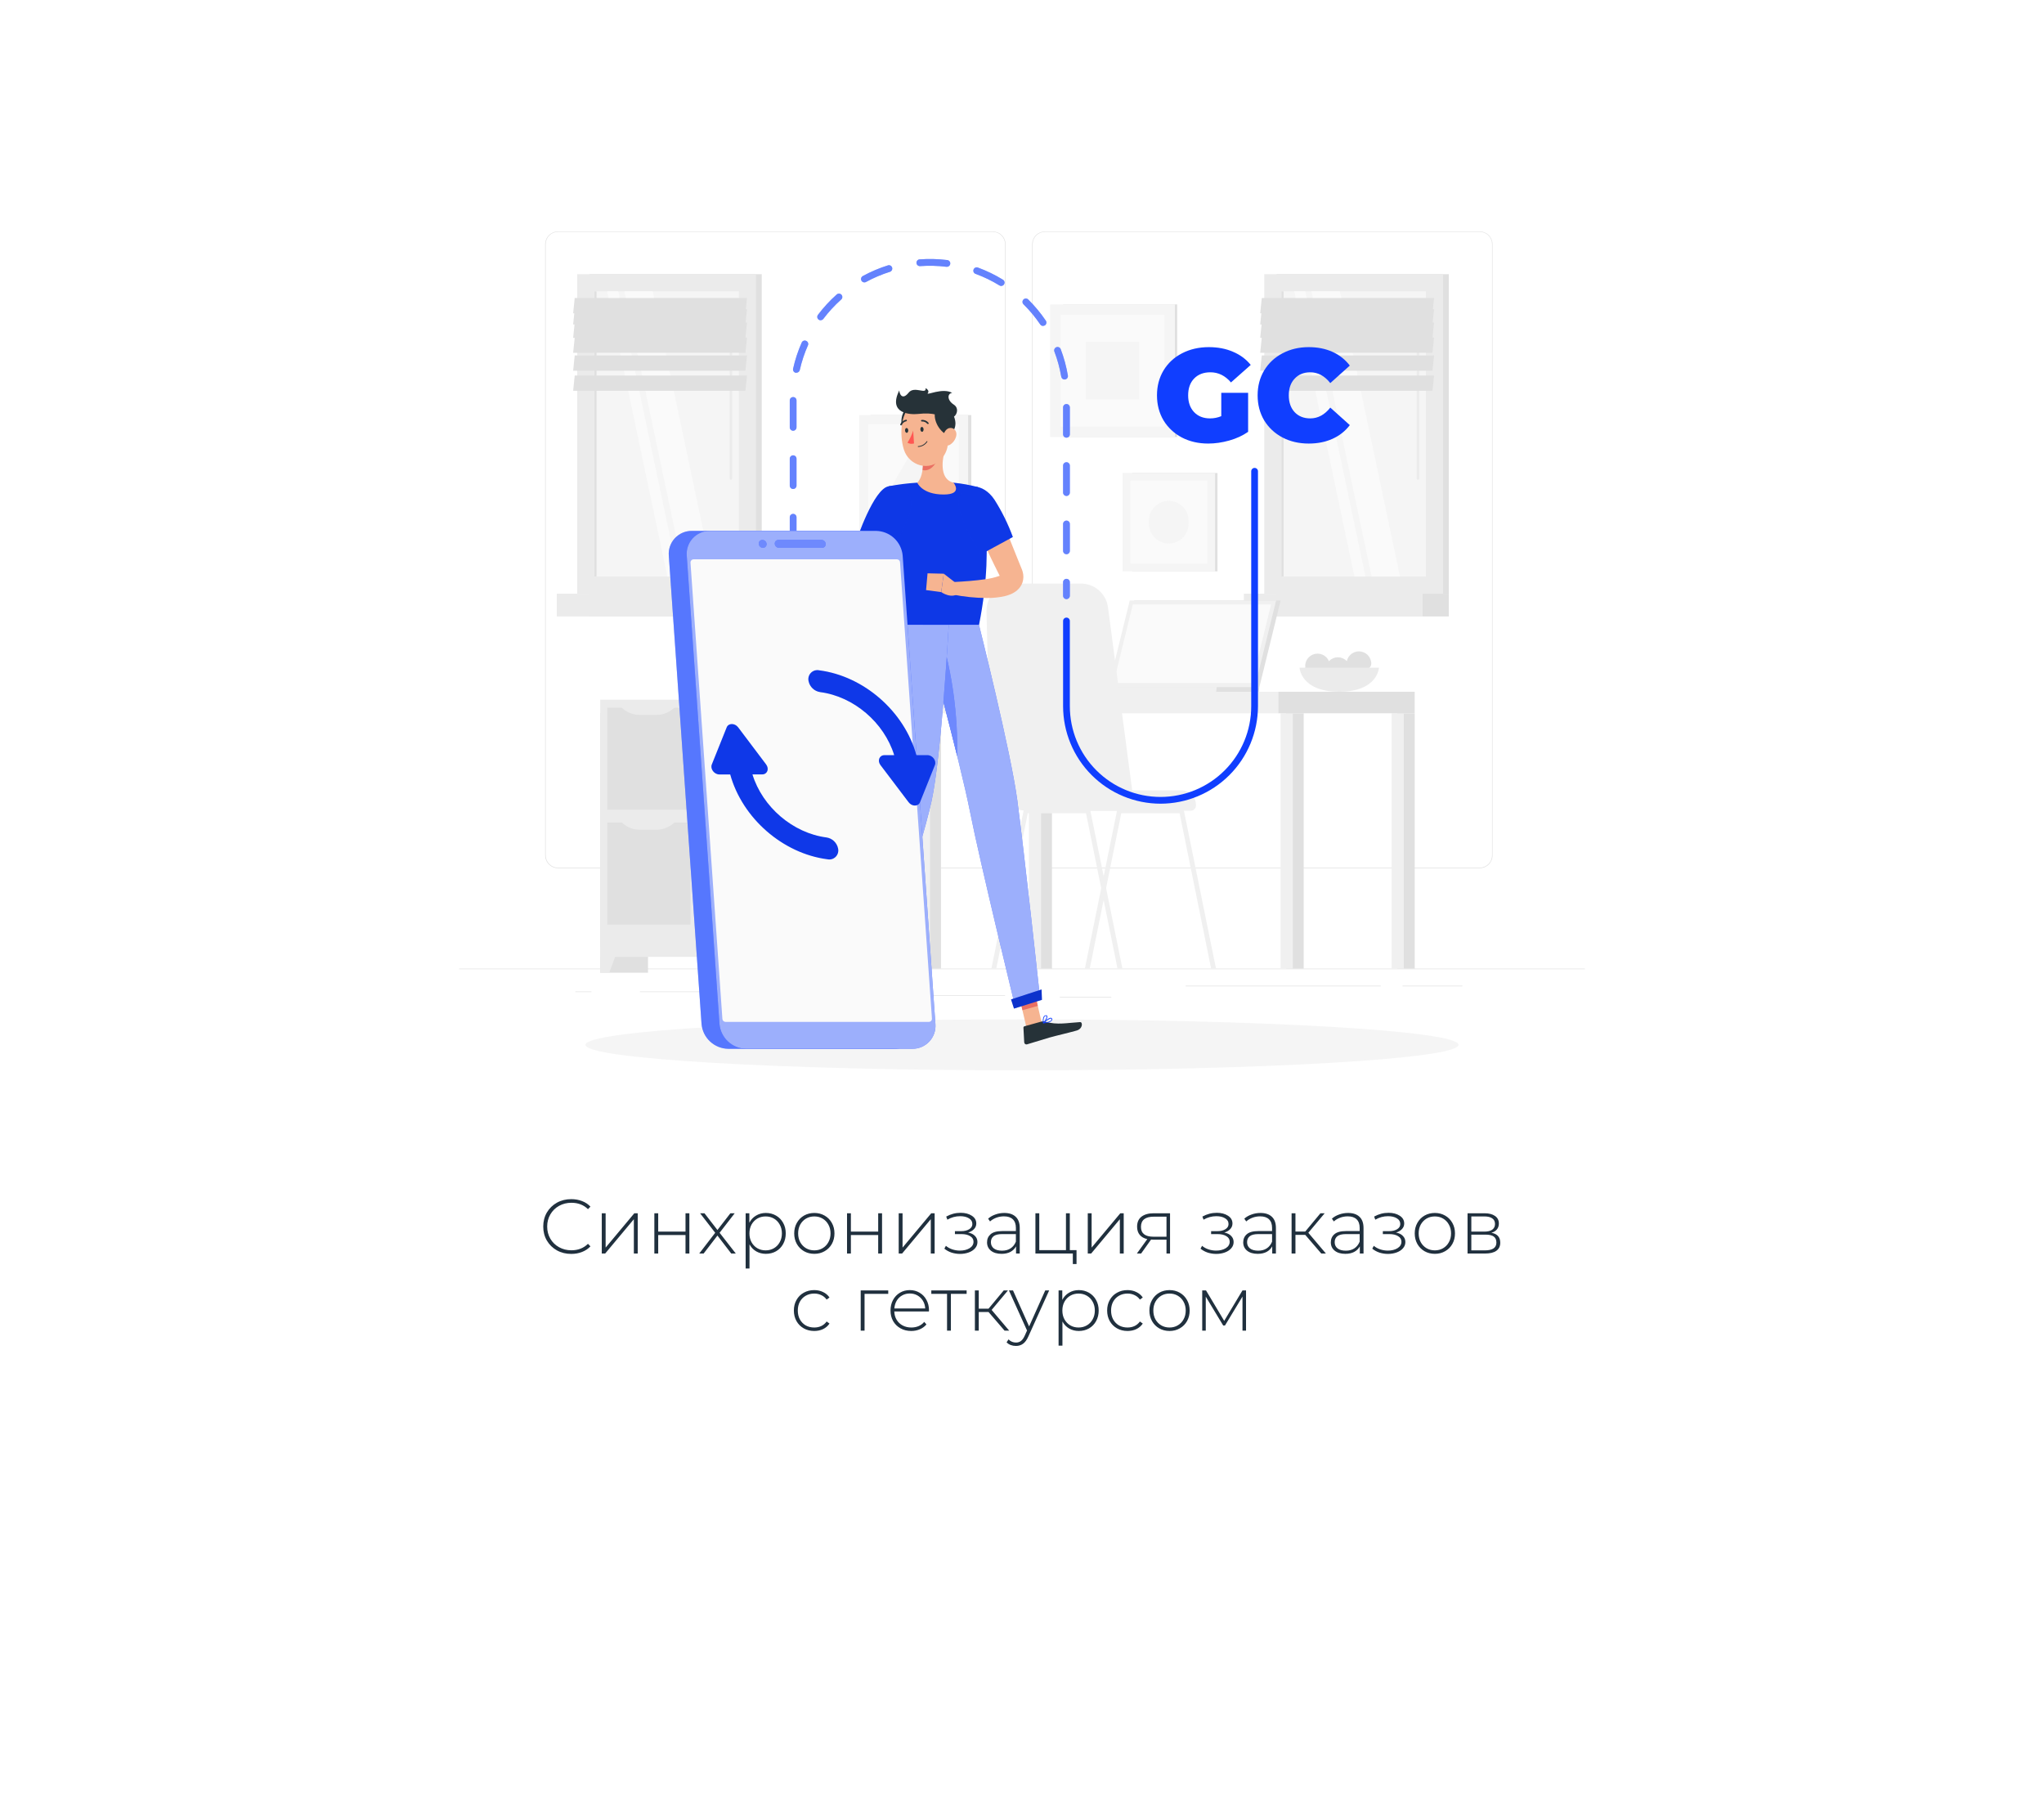 <?xml version="1.0" encoding="UTF-8"?> <svg xmlns="http://www.w3.org/2000/svg" width="424" height="374" viewBox="0 0 424 374" fill="none"><g filter="url(#filter0_d)"><rect x="32" y="8" width="360" height="310" rx="8" fill="white"></rect></g><path d="M328.76 200.908H95.24V201.025H328.76V200.908Z" fill="#E0E0E0"></path><path d="M303.348 204.458H290.939V204.575H303.348V204.458Z" fill="#E0E0E0"></path><path d="M230.523 206.793H219.828V206.91H230.523V206.793Z" fill="#E0E0E0"></path><path d="M208.483 206.448H187.289V206.565H208.483V206.448Z" fill="#E0E0E0"></path><path d="M180.307 206.448H165.917V206.565H180.307V206.448Z" fill="#E0E0E0"></path><path d="M155.488 205.653H132.762V205.77H155.488V205.653Z" fill="#E0E0E0"></path><path d="M286.413 204.458H245.954V204.575H286.413V204.458Z" fill="#E0E0E0"></path><path d="M122.674 205.653H119.363V205.77H122.674V205.653Z" fill="#E0E0E0"></path><path d="M205.929 180.078H115.748C115.042 180.077 114.365 179.796 113.865 179.296C113.366 178.796 113.086 178.118 113.086 177.412V50.643C113.092 49.941 113.375 49.269 113.874 48.775C114.372 48.279 115.046 48.001 115.748 48H205.929C206.636 48 207.314 48.281 207.814 48.781C208.314 49.281 208.595 49.959 208.595 50.667V177.412C208.595 178.119 208.314 178.797 207.814 179.297C207.314 179.797 206.636 180.078 205.929 180.078V180.078ZM115.748 48.093C115.073 48.095 114.425 48.364 113.948 48.842C113.471 49.32 113.203 49.968 113.203 50.643V177.412C113.203 178.087 113.471 178.735 113.948 179.213C114.425 179.691 115.073 179.96 115.748 179.962H205.929C206.605 179.96 207.252 179.691 207.73 179.213C208.208 178.735 208.477 178.088 208.479 177.412V50.643C208.477 49.968 208.208 49.32 207.73 48.842C207.252 48.364 206.605 48.095 205.929 48.093H115.748Z" fill="#E0E0E0"></path><path d="M306.954 180.078H216.769C216.062 180.077 215.384 179.796 214.884 179.296C214.384 178.796 214.103 178.119 214.102 177.412V50.643C214.109 49.941 214.393 49.269 214.892 48.774C215.392 48.279 216.066 48.001 216.769 48H306.954C307.655 48.002 308.328 48.281 308.825 48.776C309.323 49.271 309.605 49.942 309.611 50.643V177.412C309.611 178.117 309.331 178.794 308.833 179.294C308.335 179.794 307.659 180.076 306.954 180.078V180.078ZM216.769 48.093C216.093 48.095 215.445 48.364 214.967 48.842C214.489 49.32 214.22 49.968 214.219 50.643V177.412C214.22 178.088 214.489 178.735 214.967 179.213C215.445 179.691 216.093 179.96 216.769 179.962H306.954C307.63 179.96 308.278 179.691 308.755 179.213C309.233 178.735 309.502 178.088 309.504 177.412V50.643C309.502 49.968 309.233 49.32 308.755 48.842C308.278 48.364 307.63 48.095 306.954 48.093H216.769Z" fill="#E0E0E0"></path><path d="M124.5 201.754H134.42V147.914H124.5V201.754Z" fill="#E0E0E0"></path><path d="M126.387 201.754H124.505V196.397H128.363L126.387 201.754Z" fill="#EBEBEB"></path><path d="M171.498 145.13H161.579V201.753H171.498V145.13Z" fill="#E0E0E0"></path><path d="M124.505 198.466H163.223V145.13H124.505V198.466Z" fill="#EBEBEB"></path><path d="M125.962 170.602V191.769H143.229V170.602H125.962Z" fill="#E0E0E0"></path><path d="M144.494 170.597V191.764H161.761V170.597H144.494Z" fill="#E0E0E0"></path><path d="M151.42 172.101H154.834C155.569 172.101 156.296 171.952 156.971 171.661C157.645 171.37 158.253 170.945 158.758 170.411H147.497C148.002 170.945 148.61 171.37 149.284 171.661C149.959 171.952 150.686 172.101 151.42 172.101V172.101Z" fill="#EBEBEB"></path><path d="M132.716 172.101H136.13C136.868 172.105 137.599 171.956 138.278 171.666C138.957 171.375 139.569 170.948 140.076 170.411H128.792C129.297 170.944 129.905 171.369 130.58 171.66C131.254 171.951 131.981 172.101 132.716 172.101Z" fill="#EBEBEB"></path><path d="M125.967 146.788V167.954H143.233V146.788H125.967Z" fill="#E0E0E0"></path><path d="M144.494 146.788V167.954H161.761V146.788H144.494Z" fill="#E0E0E0"></path><path d="M151.42 148.287H154.834C155.569 148.288 156.296 148.139 156.97 147.849C157.645 147.559 158.253 147.135 158.758 146.601H147.497C148.002 147.135 148.61 147.559 149.285 147.849C149.959 148.139 150.686 148.288 151.42 148.287V148.287Z" fill="#EBEBEB"></path><path d="M132.716 148.287H136.13C136.864 148.288 137.591 148.139 138.265 147.849C138.94 147.559 139.548 147.135 140.053 146.601H128.792C129.297 147.134 129.906 147.559 130.58 147.849C131.255 148.139 131.981 148.288 132.716 148.287V148.287Z" fill="#EBEBEB"></path><path d="M161.336 201.754H163.223V196.397H159.36L161.336 201.754Z" fill="#EBEBEB"></path><path d="M220.547 90.645H244.193V63.137H220.547V90.645Z" fill="#E0E0E0"></path><path d="M217.834 90.645H243.712V63.137H217.834V90.645Z" fill="#F5F5F5"></path><path d="M241.545 88.473V65.299H220.005V88.473H241.545Z" fill="#FAFAFA"></path><path d="M236.323 82.855V70.918H225.227V82.855H236.323Z" fill="#F5F5F5"></path><path d="M264.799 123.142H300.532V56.869H264.799V123.142Z" fill="#E0E0E0"></path><path d="M262.253 123.142H299.341V56.869H262.253V123.142Z" fill="#EBEBEB"></path><path d="M264.799 127.859H300.532V123.137H264.799V127.859Z" fill="#E0E0E0"></path><path d="M258.017 127.859H295.105V123.137H258.017V127.859Z" fill="#EBEBEB"></path><path d="M295.782 119.583V60.428H265.808V119.583H295.782Z" fill="#F5F5F5"></path><path d="M290.411 119.583L277.932 60.428H272.038L284.522 119.583H290.411Z" fill="#FAFAFA"></path><path d="M294.138 99.514C294.07 99.514 294.005 99.487 293.957 99.439C293.908 99.391 293.881 99.326 293.881 99.257V62.74C293.883 62.672 293.91 62.608 293.958 62.561C294.006 62.514 294.071 62.487 294.138 62.487C294.205 62.487 294.269 62.514 294.317 62.561C294.364 62.609 294.39 62.673 294.39 62.74V99.257C294.39 99.325 294.364 99.389 294.317 99.438C294.27 99.486 294.206 99.513 294.138 99.514Z" fill="#EBEBEB"></path><path d="M283.251 119.583L270.772 60.428H268.474L280.958 119.583H283.251Z" fill="#FAFAFA"></path><path d="M266.261 119.583V60.428H265.808V119.583H266.261Z" fill="#E0E0E0"></path><path d="M261.413 64.977H297.146L297.473 61.81H261.74L261.413 64.977Z" fill="#E0E0E0"></path><path d="M261.413 67.298H297.146L297.473 64.127H261.74L261.413 67.298Z" fill="#E0E0E0"></path><path d="M261.413 70.082H297.146L297.473 66.91H261.74L261.413 70.082Z" fill="#E0E0E0"></path><path d="M261.413 73.178H297.146L297.473 70.011H261.74L261.413 73.178Z" fill="#E0E0E0"></path><path d="M261.413 76.891H297.146L297.473 73.719H261.74L261.413 76.891Z" fill="#E0E0E0"></path><path d="M261.413 81.062H297.146L297.473 77.895H261.74L261.413 81.062Z" fill="#E0E0E0"></path><path d="M279.356 137.672C279.356 139.073 278.371 140.072 279.786 140.072C281.201 140.072 284.457 139.087 284.457 137.672C284.457 136.99 284.186 136.337 283.704 135.855C283.222 135.374 282.569 135.103 281.888 135.103C281.207 135.103 280.553 135.374 280.071 135.855C279.59 136.337 279.319 136.99 279.319 137.672H279.356Z" fill="#E0E0E0"></path><path d="M274.971 138.9C274.971 140.301 273.99 141.296 275.4 141.296C276.811 141.296 280.094 140.31 280.094 138.9C280.094 138.219 279.824 137.565 279.342 137.083C278.86 136.602 278.207 136.331 277.525 136.331C276.844 136.331 276.191 136.602 275.709 137.083C275.227 137.565 274.957 138.219 274.957 138.9H274.971Z" fill="#E0E0E0"></path><path d="M270.777 138.139C270.777 139.54 269.792 140.535 271.207 140.535C272.622 140.535 275.877 139.549 275.877 138.139C275.877 137.458 275.606 136.804 275.125 136.322C274.643 135.841 273.99 135.57 273.308 135.57C272.627 135.57 271.974 135.841 271.492 136.322C271.01 136.804 270.74 137.458 270.74 138.139H270.777Z" fill="#E0E0E0"></path><path d="M286.044 138.479C286.044 138.479 285.834 143.472 277.81 143.472C269.787 143.472 269.577 138.479 269.577 138.479H286.044Z" fill="#EBEBEB"></path><path d="M191.553 200.904H195.191V143.472H191.553V200.904Z" fill="#E0E0E0"></path><path d="M190.404 200.904H192.931V143.472H190.404V200.904Z" fill="#F0F0F0"></path><path d="M265.168 143.477H189.624V147.946H265.168V143.477Z" fill="#F0F0F0"></path><path d="M266.798 200.908H270.436V147.946H266.798V200.908Z" fill="#E0E0E0"></path><path d="M265.644 200.908H268.171V147.946H265.644V200.908Z" fill="#F0F0F0"></path><path d="M289.823 200.908H293.461V147.946H289.823V200.908Z" fill="#E0E0E0"></path><path d="M288.674 200.908H291.2V147.946H288.674V200.908Z" fill="#F0F0F0"></path><path d="M214.583 200.908H218.221V147.946H214.583V200.908Z" fill="#E0E0E0"></path><path d="M213.434 200.908H215.96V147.946H213.434V200.908Z" fill="#F0F0F0"></path><path d="M265.163 147.946H293.456V143.476H265.163V147.946Z" fill="#E0E0E0"></path><path d="M265.649 124.552H235.282L230.878 142.482H261.244L265.649 124.552Z" fill="#E0E0E0"></path><path d="M261.245 142.482L261.123 143.477H230.756L230.878 142.482H261.245Z" fill="#E0E0E0"></path><path d="M264.71 124.552H234.348L229.944 142.482H260.311L264.71 124.552Z" fill="#F0F0F0"></path><path d="M259.671 141.664L263.668 125.37H234.988L230.99 141.664H259.671Z" fill="#FAFAFA"></path><path d="M252.399 142.482L252.277 143.477H218.837L218.959 142.482H252.399Z" fill="#F0F0F0"></path><path d="M193.734 136.168C193.822 136.172 193.909 136.182 193.996 136.196V135.607C193.995 135.414 194.071 135.228 194.207 135.09C194.342 134.952 194.526 134.873 194.719 134.869H200.478C200.674 134.869 200.862 134.947 201.001 135.085C201.141 135.223 201.219 135.411 201.221 135.607V143.472H193.982V142.15C193.895 142.163 193.808 142.171 193.72 142.174C193.143 142.174 192.589 141.944 192.181 141.536C191.773 141.128 191.544 140.575 191.544 139.997V138.349C191.544 138.061 191.6 137.777 191.71 137.512C191.821 137.247 191.982 137.006 192.186 136.803C192.389 136.6 192.631 136.44 192.896 136.331C193.162 136.222 193.447 136.166 193.734 136.168V136.168ZM192.492 139.997C192.492 140.327 192.623 140.643 192.856 140.876C193.089 141.109 193.405 141.24 193.734 141.24C193.822 141.24 193.91 141.23 193.996 141.212V137.13C193.909 137.113 193.822 137.104 193.734 137.102C193.404 137.103 193.088 137.235 192.855 137.469C192.622 137.702 192.492 138.019 192.492 138.349V139.997Z" fill="#E0E0E0"></path><path d="M225.04 200.909H226.053L228.939 186.673L229.449 184.179L232.596 168.669H244.693L251.231 200.895H252.24L245.571 168.062C245.549 167.952 245.492 167.854 245.407 167.781C245.322 167.709 245.215 167.668 245.104 167.665H232.195C232.082 167.664 231.973 167.703 231.887 167.776C231.801 167.849 231.745 167.95 231.728 168.062L228.958 181.685L228.449 184.175L225.04 200.909Z" fill="#F0F0F0"></path><path d="M205.648 200.909H206.662L213.2 168.683H225.278L228.426 184.203L228.93 186.687L231.821 200.923H232.835L229.439 184.193L228.935 181.713L226.165 168.09C226.149 167.978 226.092 167.877 226.006 167.804C225.92 167.731 225.811 167.692 225.698 167.693H212.808C212.697 167.696 212.59 167.737 212.505 167.809C212.42 167.881 212.362 167.98 212.341 168.09L205.648 200.909Z" fill="#F0F0F0"></path><path d="M235.422 168.174H213.228C211.196 168.17 209.245 167.37 207.794 165.947C206.342 164.524 205.505 162.589 205.462 160.557L204.635 126.822C204.619 126.069 204.754 125.319 205.032 124.619C205.31 123.918 205.725 123.279 206.252 122.741C206.78 122.202 207.41 121.775 208.105 121.483C208.8 121.191 209.546 121.04 210.3 121.041H224.213C225.606 121.04 226.95 121.551 227.99 122.478C229.03 123.405 229.692 124.682 229.85 126.066L235.422 168.174Z" fill="#F0F0F0"></path><path d="M223.321 163.919H245.043C245.849 163.919 246.623 164.239 247.193 164.809C247.763 165.38 248.083 166.153 248.083 166.959V167.062C248.083 167.356 247.967 167.637 247.759 167.845C247.552 168.052 247.27 168.169 246.977 168.169H223.321V163.919Z" fill="#F0F0F0"></path><path d="M122.277 123.142H158.01V56.869H122.277V123.142Z" fill="#E0E0E0"></path><path d="M119.732 123.142H156.82V56.869H119.732V123.142Z" fill="#EBEBEB"></path><path d="M122.277 127.859H158.01V123.137H122.277V127.859Z" fill="#E0E0E0"></path><path d="M115.501 127.859H152.588V123.137H115.501V127.859Z" fill="#EBEBEB"></path><path d="M153.265 119.583V60.428H123.291V119.583H153.265Z" fill="#F5F5F5"></path><path d="M147.894 119.583L135.411 60.428H129.516L142 119.583H147.894Z" fill="#FAFAFA"></path><path d="M151.617 99.514C151.549 99.513 151.485 99.486 151.438 99.438C151.391 99.389 151.364 99.325 151.365 99.257V62.74C151.365 62.673 151.391 62.609 151.438 62.561C151.486 62.514 151.55 62.487 151.617 62.487C151.684 62.487 151.749 62.514 151.797 62.561C151.845 62.608 151.872 62.672 151.874 62.74V99.257C151.874 99.326 151.847 99.391 151.798 99.439C151.75 99.487 151.685 99.514 151.617 99.514V99.514Z" fill="#EBEBEB"></path><path d="M140.735 119.583L128.251 60.428H125.953L138.437 119.583H140.735Z" fill="#FAFAFA"></path><path d="M123.744 119.583V60.428H123.291V119.583H123.744Z" fill="#E0E0E0"></path><path d="M118.891 64.977H154.629L154.956 61.81H119.218L118.891 64.977Z" fill="#E0E0E0"></path><path d="M118.891 67.298H154.629L154.956 64.127H119.218L118.891 67.298Z" fill="#E0E0E0"></path><path d="M118.891 70.082H154.629L154.956 66.91H119.218L118.891 70.082Z" fill="#E0E0E0"></path><path d="M118.891 73.178H154.629L154.956 70.011H119.218L118.891 73.178Z" fill="#E0E0E0"></path><path d="M118.891 76.891H154.629L154.956 73.719H119.218L118.891 76.891Z" fill="#E0E0E0"></path><path d="M118.891 81.062H154.629L154.956 77.895H119.218L118.891 81.062Z" fill="#E0E0E0"></path><path d="M234.871 118.513H252.548V98.104H234.871V118.513Z" fill="#E0E0E0"></path><path d="M232.858 118.513H252.053V98.104H232.858V118.513Z" fill="#F5F5F5"></path><path d="M250.447 116.902V99.711H234.464V116.902H250.447Z" fill="#FAFAFA"></path><path d="M246.561 108.617V107.996C246.561 107.455 246.455 106.92 246.249 106.42C246.042 105.92 245.739 105.466 245.357 105.083C244.975 104.701 244.521 104.397 244.022 104.19C243.522 103.983 242.987 103.877 242.446 103.877V103.877C241.354 103.877 240.306 104.311 239.533 105.083C238.761 105.856 238.327 106.903 238.327 107.996V108.617C238.327 109.71 238.761 110.757 239.533 111.53C240.306 112.302 241.354 112.736 242.446 112.736C242.987 112.736 243.522 112.63 244.022 112.423C244.521 112.216 244.975 111.912 245.357 111.53C245.739 111.147 246.042 110.693 246.249 110.193C246.455 109.693 246.561 109.158 246.561 108.617V108.617Z" fill="#F5F5F5"></path><path d="M180.597 110.111H201.478V86.092H180.597V110.111Z" fill="#E0E0E0"></path><path d="M178.229 110.111H200.824V86.092H178.229V110.111Z" fill="#F5F5F5"></path><path d="M198.928 108.215V87.983H180.12V108.215H198.928Z" fill="#FAFAFA"></path><path d="M189.522 92.985L194.668 101.896H184.38L189.522 92.985Z" fill="#F5F5F5"></path><path d="M212 222C262.012 222 302.554 219.633 302.554 216.713C302.554 213.793 262.012 211.426 212 211.426C161.988 211.426 121.446 213.793 121.446 216.713C121.446 219.633 161.988 222 212 222Z" fill="#F5F5F5"></path><path d="M212.929 213.145L216.115 212.262L214.387 204.789L211.197 205.677L212.929 213.145Z" fill="#F6B491"></path><path d="M174.838 213.042L178.107 213.556L179.55 206.097H176.244L174.838 213.042Z" fill="#F6B491"></path><path d="M178.397 213.215L174.726 212.636C174.661 212.625 174.595 212.636 174.538 212.669C174.481 212.701 174.437 212.752 174.413 212.813L173.311 215.615C173.28 215.683 173.266 215.757 173.269 215.832C173.273 215.906 173.294 215.979 173.332 216.043C173.369 216.108 173.422 216.163 173.485 216.203C173.548 216.243 173.619 216.267 173.694 216.274C174.978 216.451 175.613 216.475 177.229 216.741C178.224 216.9 179.172 217.143 183.557 217.143C184.917 217.143 185.127 215.774 184.562 215.648C182.012 215.092 179.588 214.359 178.896 213.509C178.772 213.353 178.594 213.248 178.397 213.215Z" fill="#263238"></path><path d="M215.993 211.898L212.509 212.864C212.446 212.883 212.392 212.922 212.354 212.975C212.315 213.029 212.296 213.093 212.299 213.159L212.458 216.166C212.459 216.24 212.477 216.312 212.51 216.377C212.544 216.442 212.593 216.498 212.652 216.541C212.712 216.584 212.781 216.612 212.853 216.623C212.926 216.634 213 216.628 213.07 216.605C214.321 216.236 216.115 215.671 217.693 215.204C219.538 214.695 221.159 214.354 223.326 213.752C224.633 213.387 224.629 211.968 224.05 211.996C221.402 212.145 219.351 212.65 216.829 211.916C216.558 211.833 216.268 211.827 215.993 211.898V211.898Z" fill="#263238"></path><path d="M214.387 204.794L215.279 208.642L212.089 209.525L211.197 205.677L214.387 204.794Z" fill="#EA7063"></path><path d="M176.243 206.097H179.55L178.784 210.048H175.44L176.243 206.097Z" fill="#EA7063"></path><path d="M202.884 101.032C202.884 101.032 206.788 111.022 203.08 129.624H185.379C185.258 126.906 186.967 113.661 184.347 100.864C186.302 100.485 188.281 100.236 190.269 100.117C192.773 99.969 195.284 99.969 197.788 100.117C199.508 100.289 201.212 100.595 202.884 101.032V101.032Z" fill="#103EFF"></path><path opacity="0.1" d="M202.884 101.032C202.884 101.032 206.788 111.022 203.08 129.624H185.379C185.258 126.906 186.967 113.661 184.347 100.864C186.302 100.485 188.281 100.236 190.269 100.117C192.773 99.969 195.284 99.969 197.788 100.117C199.508 100.289 201.212 100.595 202.884 101.032V101.032Z" fill="black"></path><path d="M212.154 118.639C212.084 118.377 211.994 118.121 211.883 117.873L211.724 117.486L211.411 116.711L210.781 115.151L209.511 111.984C208.661 109.882 207.783 107.781 206.872 105.716L202.047 107.734C202.897 109.864 203.803 111.937 204.765 114.039C205.233 115.081 205.732 116.113 206.237 117.15C206.489 117.668 206.741 118.186 207.007 118.7L207.376 119.424L207.273 119.461C206.341 119.788 205.377 120.015 204.397 120.139C202.29 120.447 200.03 120.606 197.825 120.722L197.596 123.305C199.929 123.779 202.302 124.023 204.681 124.034C205.979 124.052 207.274 123.914 208.539 123.623C208.917 123.527 209.287 123.404 209.646 123.254C210.099 123.064 210.523 122.813 210.907 122.506C211.461 122.061 211.877 121.469 212.107 120.797C212.33 120.097 212.346 119.348 212.154 118.639V118.639Z" fill="#F6B491"></path><path d="M198.956 103.298C197.844 106.259 203.491 114.973 203.491 114.973L210.104 111.382C209.11 108.672 207.83 106.076 206.284 103.638C203.944 100.15 200.179 100.047 198.956 103.298Z" fill="#103EFF"></path><path opacity="0.1" d="M198.956 103.298C197.844 106.259 203.491 114.973 203.491 114.973L210.104 111.382C209.11 108.672 207.83 106.076 206.284 103.638C203.944 100.15 200.179 100.047 198.956 103.298Z" fill="black"></path><path d="M192.408 118.915L192.1 122.394L195.243 122.81L195.771 118.994L192.408 118.915Z" fill="#F6B491"></path><path d="M198.265 120.923L195.771 118.99L195.243 122.805C195.243 122.805 197.48 124.421 199.021 122.913L198.265 120.923Z" fill="#F6B491"></path><path d="M191.021 91.644C191.488 94.069 191.955 98.501 190.278 100.117C190.278 100.117 191.25 102.569 195.747 102.569C199.857 102.569 197.798 100.117 197.798 100.117C195.098 99.472 195.299 96.053 195.929 93.55L191.021 91.644Z" fill="#F6B491"></path><path d="M191.45 95.021L193.071 93.844C193.16 94.092 194.542 95.021 194.332 95.516C193.627 97.188 192.319 97.781 191.371 97.487C191.473 96.669 191.5 95.844 191.45 95.021V95.021Z" fill="#EA7063"></path><path d="M190.806 86.568L188.032 84.7C186.724 85.816 186.495 88.819 188.158 90.706C191.483 90.085 190.806 86.568 190.806 86.568Z" fill="#263238"></path><path d="M196.765 87.698C196.765 91.168 196.971 93.2 195.364 95.091C192.917 97.936 188.545 96.637 187.49 93.223C186.556 90.164 186.668 85.004 189.96 83.416C190.684 83.064 191.485 82.903 192.289 82.947C193.092 82.991 193.871 83.239 194.552 83.667C195.233 84.096 195.793 84.691 196.181 85.396C196.568 86.102 196.769 86.894 196.765 87.698V87.698Z" fill="#F6B491"></path><path d="M197.429 85.526L194.117 84.994C193.403 86.554 194.468 89.375 196.77 90.383C199.53 88.427 197.429 85.526 197.429 85.526Z" fill="#263238"></path><path d="M190.372 85.863C188.947 86.017 184.099 85.886 186.547 80.968C186.547 81.561 187.102 83.177 188.49 81.435C189.657 79.964 192.254 81.944 191.992 80.501C191.992 80.501 192.926 80.968 192.459 81.547C191.992 82.126 195.528 80.338 197.522 81.491C196.509 81.594 196.396 82.995 197.872 83.938C199.273 84.835 198.26 87.142 196.471 86.708C194.682 86.274 193.921 85.475 190.372 85.863Z" fill="#263238"></path><path d="M198.358 90.421C198.186 91.166 197.73 91.814 197.088 92.228C196.238 92.77 195.542 92.074 195.556 91.112C195.556 90.248 196.023 88.926 196.985 88.777C197.947 88.627 198.563 89.505 198.358 90.421Z" fill="#F6B491"></path><path d="M203.08 129.624C203.08 129.624 209.684 155.933 211.019 165.936C212.421 176.337 215.769 207.176 215.769 207.176L210.599 208.834C210.599 208.834 203.215 178.542 201.23 168.43C199.049 157.404 191.451 129.624 191.451 129.624H203.08Z" fill="#103EFF"></path><path opacity="0.6" d="M203.08 129.624C203.08 129.624 209.684 155.933 211.019 165.936C212.421 176.337 215.769 207.176 215.769 207.176L210.599 208.834C210.599 208.834 203.215 178.542 201.23 168.43C199.049 157.404 191.451 129.624 191.451 129.624H203.08Z" fill="#FAFAFA"></path><path d="M210.338 209.198L216.138 207.381L216.059 205.228L209.726 207.293L210.338 209.198Z" fill="#103EFF"></path><path opacity="0.2" d="M210.338 209.198L216.138 207.381L216.059 205.228L209.726 207.293L210.338 209.198Z" fill="black"></path><path d="M195.14 131.567L193.599 137.592C195.028 142.972 196.943 150.267 198.559 156.829C198.712 148.284 197.559 139.765 195.14 131.567V131.567Z" fill="#103EFF"></path><path opacity="0.4" d="M195.14 131.567L193.599 137.592C195.028 142.972 196.943 150.267 198.559 156.829C198.712 148.284 197.559 139.765 195.14 131.567V131.567Z" fill="#FAFAFA"></path><path d="M196.807 129.624C196.807 129.624 195.303 156.661 193.244 166.128C190.983 176.501 180.241 209.282 180.241 209.282H174.17C174.17 209.282 182.03 177.337 183.315 167.071C184.716 155.928 185.384 129.624 185.384 129.624H196.807Z" fill="#103EFF"></path><path opacity="0.6" d="M196.807 129.624C196.807 129.624 195.303 156.661 193.244 166.128C190.983 176.501 180.241 209.282 180.241 209.282H174.17C174.17 209.282 182.03 177.337 183.315 167.071C184.716 155.928 185.384 129.624 185.384 129.624H196.807Z" fill="#FAFAFA"></path><path d="M173.731 209.376H180.676L181.311 207.512H173.731V209.376Z" fill="#103EFF"></path><path opacity="0.2" d="M173.731 209.376H180.676L181.311 207.512H173.731V209.376Z" fill="black"></path><path d="M176.617 205.705C176.61 205.704 176.603 205.701 176.596 205.697C176.59 205.693 176.584 205.688 176.58 205.682C176.576 205.676 176.573 205.669 176.571 205.662C176.569 205.654 176.569 205.647 176.57 205.639C176.622 205.331 183.931 176.683 185.085 167.44C186.341 157.432 186.733 133.473 186.761 133.253C186.764 133.239 186.771 133.226 186.782 133.216C186.793 133.207 186.807 133.202 186.822 133.202C186.83 133.202 186.837 133.205 186.844 133.208C186.851 133.212 186.857 133.217 186.862 133.223C186.867 133.229 186.871 133.236 186.872 133.244C186.874 133.252 186.875 133.259 186.873 133.267C186.845 133.487 186.453 157.446 185.197 167.454C184.043 176.678 176.734 205.35 176.683 205.658C176.681 205.666 176.679 205.673 176.675 205.679C176.671 205.685 176.666 205.691 176.66 205.695C176.654 205.7 176.647 205.703 176.639 205.704C176.632 205.706 176.625 205.706 176.617 205.705Z" fill="#103EFF"></path><path opacity="0.4" d="M176.617 205.705C176.61 205.704 176.603 205.701 176.596 205.697C176.59 205.693 176.584 205.688 176.58 205.682C176.576 205.676 176.573 205.669 176.571 205.662C176.569 205.654 176.569 205.647 176.57 205.639C176.622 205.331 183.931 176.683 185.085 167.44C186.341 157.432 186.733 133.473 186.761 133.253C186.764 133.239 186.771 133.226 186.782 133.216C186.793 133.207 186.807 133.202 186.822 133.202C186.83 133.202 186.837 133.205 186.844 133.208C186.851 133.212 186.857 133.217 186.862 133.223C186.867 133.229 186.871 133.236 186.872 133.244C186.874 133.252 186.875 133.259 186.873 133.267C186.845 133.487 186.453 157.446 185.197 167.454C184.043 176.678 176.734 205.35 176.683 205.658C176.681 205.666 176.679 205.673 176.675 205.679C176.671 205.685 176.666 205.691 176.66 205.695C176.654 205.7 176.647 205.703 176.639 205.704C176.632 205.706 176.625 205.706 176.617 205.705Z" fill="#FAFAFA"></path><path d="M191.586 89.034C191.586 89.314 191.469 89.552 191.287 89.566C191.105 89.58 190.937 89.361 190.918 89.076C190.899 88.791 191.035 88.557 191.217 88.548C191.399 88.539 191.567 88.753 191.586 89.034Z" fill="#263238"></path><path d="M188.405 89.244C188.405 89.529 188.289 89.767 188.107 89.776C187.924 89.786 187.756 89.571 187.738 89.309C187.719 89.048 187.854 88.791 188.036 88.777C188.219 88.763 188.387 88.964 188.405 89.244Z" fill="#263238"></path><path d="M189.424 89.319C189.145 90.201 188.748 91.042 188.242 91.817C188.443 91.942 188.669 92.02 188.904 92.047C189.139 92.075 189.377 92.05 189.601 91.976L189.424 89.319Z" fill="#FF5652"></path><path d="M190.474 92.7C190.453 92.701 190.431 92.694 190.415 92.68C190.398 92.666 190.388 92.647 190.386 92.625C190.384 92.614 190.385 92.603 190.389 92.592C190.392 92.581 190.398 92.571 190.405 92.563C190.413 92.555 190.422 92.548 190.432 92.543C190.443 92.539 190.454 92.537 190.465 92.537C190.815 92.521 191.157 92.422 191.462 92.249C191.767 92.076 192.027 91.834 192.221 91.542C192.232 91.523 192.25 91.509 192.27 91.503C192.291 91.497 192.314 91.499 192.333 91.509C192.343 91.514 192.352 91.521 192.359 91.529C192.366 91.538 192.371 91.547 192.374 91.558C192.377 91.569 192.378 91.579 192.377 91.59C192.375 91.601 192.371 91.612 192.366 91.621C192.16 91.939 191.881 92.204 191.552 92.391C191.223 92.579 190.853 92.685 190.474 92.7V92.7Z" fill="#263238"></path><path d="M192.473 87.946C192.448 87.946 192.422 87.94 192.399 87.93C192.376 87.919 192.355 87.904 192.338 87.885C192.205 87.728 192.036 87.603 191.847 87.522C191.657 87.441 191.451 87.406 191.245 87.418C191.223 87.422 191.201 87.421 191.18 87.416C191.159 87.412 191.138 87.402 191.121 87.389C191.103 87.376 191.089 87.359 191.078 87.34C191.067 87.321 191.06 87.3 191.058 87.278C191.053 87.235 191.064 87.191 191.091 87.156C191.117 87.121 191.155 87.098 191.198 87.091C191.462 87.07 191.727 87.113 191.971 87.216C192.215 87.32 192.431 87.48 192.599 87.684C192.615 87.7 192.627 87.718 192.636 87.738C192.644 87.758 192.648 87.779 192.648 87.801C192.648 87.823 192.644 87.844 192.636 87.864C192.627 87.884 192.615 87.903 192.599 87.918C192.562 87.942 192.517 87.952 192.473 87.946V87.946Z" fill="#263238"></path><path d="M186.901 88.212C186.877 88.217 186.851 88.217 186.827 88.212C186.787 88.192 186.757 88.157 186.743 88.115C186.729 88.073 186.732 88.027 186.752 87.988C186.861 87.749 187.026 87.539 187.232 87.377C187.438 87.214 187.68 87.103 187.938 87.054C187.96 87.051 187.982 87.052 188.002 87.058C188.023 87.064 188.043 87.073 188.06 87.087C188.077 87.1 188.092 87.116 188.102 87.135C188.113 87.154 188.12 87.175 188.123 87.196C188.126 87.218 188.124 87.239 188.118 87.26C188.113 87.281 188.103 87.301 188.09 87.318C188.077 87.335 188.06 87.349 188.041 87.36C188.023 87.371 188.002 87.378 187.98 87.38V87.38C187.777 87.424 187.586 87.515 187.424 87.645C187.262 87.776 187.132 87.943 187.046 88.132C187.032 88.158 187.011 88.178 186.985 88.192C186.959 88.206 186.931 88.213 186.901 88.212V88.212Z" fill="#263238"></path><path d="M186.107 106.324C185.211 108.813 184.286 111.312 183.357 113.797C182.427 116.281 181.488 118.78 180.662 121.171C179.933 123.469 179.401 126.089 178.868 128.644C178.336 131.198 177.804 133.847 177.248 136.443L174.665 136.191C174.665 133.482 174.74 130.797 174.945 128.093C175.057 126.748 175.169 125.393 175.352 124.029C175.519 122.624 175.766 121.23 176.094 119.854C176.44 118.476 176.823 117.183 177.224 115.889C177.626 114.595 178.037 113.316 178.467 112.041C179.326 109.491 180.232 106.978 181.208 104.47L186.107 106.324Z" fill="#F6B491"></path><path d="M184.356 100.864C181.227 101.331 177.64 112.162 177.64 112.162L184.216 115.898C184.216 115.898 187.107 110.761 188.536 106.912C190.049 102.872 187.714 100.374 184.356 100.864Z" fill="#103EFF"></path><path opacity="0.1" d="M184.356 100.864C181.227 101.331 177.64 112.162 177.64 112.162L184.216 115.898C184.216 115.898 187.107 110.761 188.536 106.912C190.049 102.872 187.714 100.374 184.356 100.864Z" fill="black"></path><path d="M179.387 213.958C179.606 214.009 179.837 213.984 180.041 213.887C180.108 213.848 180.164 213.792 180.204 213.725C180.244 213.658 180.266 213.582 180.27 213.504C180.276 213.46 180.27 213.414 180.253 213.372C180.236 213.33 180.208 213.294 180.171 213.266C179.84 213.023 178.682 213.504 178.551 213.561C178.538 213.567 178.526 213.577 178.518 213.589C178.51 213.602 178.505 213.616 178.504 213.631C178.504 213.646 178.509 213.661 178.517 213.675C178.525 213.688 178.537 213.698 178.551 213.705C178.819 213.82 179.1 213.905 179.387 213.958V213.958ZM179.98 213.355C180.015 213.36 180.049 213.373 180.078 213.392C180.078 213.392 180.115 213.43 180.111 213.49C180.11 213.544 180.096 213.596 180.07 213.643C180.044 213.689 180.007 213.728 179.961 213.757C179.57 213.865 179.153 213.82 178.794 213.631C179.168 213.464 179.571 213.371 179.98 213.355V213.355Z" fill="#103EFF"></path><path d="M178.569 213.71H178.607C178.976 213.579 179.742 212.967 179.728 212.594C179.726 212.534 179.704 212.478 179.664 212.433C179.625 212.389 179.571 212.36 179.513 212.351C179.456 212.334 179.396 212.33 179.337 212.338C179.279 212.346 179.222 212.366 179.172 212.397C178.742 212.65 178.513 213.579 178.504 213.616C178.502 213.631 178.503 213.645 178.507 213.659C178.511 213.672 178.518 213.685 178.527 213.696L178.569 213.71ZM179.438 212.491H179.471C179.569 212.519 179.574 212.57 179.574 212.589C179.574 212.808 179.078 213.285 178.7 213.486C178.784 213.117 178.976 212.783 179.251 212.524C179.279 212.506 179.309 212.494 179.341 212.489C179.373 212.483 179.406 212.484 179.438 212.491V212.491Z" fill="#103EFF"></path><path d="M217.474 212.084C217.753 212.034 218.006 211.891 218.193 211.678C218.232 211.618 218.257 211.549 218.263 211.477C218.27 211.406 218.258 211.333 218.23 211.267C218.217 211.227 218.194 211.191 218.163 211.162C218.132 211.134 218.094 211.113 218.053 211.104C217.586 210.992 216.502 212 216.381 212.112C216.371 212.125 216.366 212.141 216.366 212.157C216.366 212.173 216.371 212.188 216.381 212.201C216.386 212.217 216.396 212.23 216.41 212.24C216.423 212.249 216.439 212.253 216.456 212.253C216.799 212.227 217.14 212.17 217.474 212.084V212.084ZM217.866 211.267C217.915 211.254 217.967 211.254 218.016 211.267C218.032 211.272 218.047 211.281 218.06 211.293C218.072 211.305 218.081 211.321 218.086 211.337C218.107 211.378 218.117 211.424 218.117 211.47C218.117 211.517 218.107 211.562 218.086 211.603C217.936 211.832 217.418 212.01 216.685 212.07C217.031 211.739 217.43 211.467 217.866 211.267V211.267Z" fill="#103EFF"></path><path d="M216.451 212.248H216.484C216.82 211.968 217.39 211.066 217.231 210.721C217.194 210.641 217.105 210.552 216.895 210.59C216.817 210.601 216.743 210.628 216.677 210.67C216.611 210.712 216.555 210.767 216.512 210.833C216.317 211.261 216.261 211.74 216.353 212.201C216.362 212.227 216.38 212.249 216.404 212.262L216.451 212.248ZM216.871 210.739H216.918C217.058 210.716 217.082 210.767 217.091 210.781C217.184 210.992 216.815 211.673 216.488 212.019C216.424 211.646 216.476 211.263 216.638 210.921C216.691 210.835 216.774 210.77 216.871 210.739V210.739Z" fill="#103EFF"></path><path d="M177.355 136.069L176.72 138.605L173.89 136.891C173.89 136.891 174.301 134.164 176.458 134.117L177.355 136.069Z" fill="#F6B491"></path><path d="M174.534 139.82L172.433 138.592L173.89 136.91L176.72 138.62L174.534 139.82Z" fill="#F6B491"></path><path d="M221.224 124.263C221.038 124.263 220.86 124.189 220.729 124.058C220.597 123.926 220.524 123.748 220.524 123.562V120.76C220.524 120.574 220.597 120.396 220.729 120.265C220.86 120.133 221.038 120.059 221.224 120.059C221.41 120.059 221.588 120.133 221.719 120.265C221.851 120.396 221.925 120.574 221.925 120.76V123.562C221.925 123.748 221.851 123.926 221.719 124.058C221.588 124.189 221.41 124.263 221.224 124.263V124.263Z" fill="#103EFF"></path><path d="M221.224 114.955C221.038 114.955 220.86 114.881 220.729 114.749C220.597 114.618 220.524 114.44 220.524 114.254V108.678C220.524 108.492 220.597 108.314 220.729 108.182C220.86 108.051 221.038 107.977 221.224 107.977C221.41 107.977 221.588 108.051 221.719 108.182C221.851 108.314 221.925 108.492 221.925 108.678V114.254C221.925 114.346 221.907 114.437 221.871 114.522C221.836 114.607 221.785 114.684 221.719 114.749C221.654 114.814 221.577 114.866 221.492 114.901C221.407 114.936 221.316 114.955 221.224 114.955ZM221.224 102.868C221.038 102.868 220.86 102.794 220.729 102.662C220.597 102.531 220.524 102.353 220.524 102.167V96.572C220.524 96.386 220.597 96.208 220.729 96.077C220.86 95.945 221.038 95.871 221.224 95.871C221.41 95.871 221.588 95.945 221.719 96.077C221.851 96.208 221.925 96.386 221.925 96.572V102.176C221.922 102.361 221.847 102.536 221.716 102.666C221.585 102.795 221.408 102.868 221.224 102.868V102.868ZM164.526 101.424C164.34 101.424 164.162 101.351 164.03 101.219C163.899 101.088 163.825 100.91 163.825 100.724V95.143C163.825 94.957 163.899 94.779 164.03 94.647C164.162 94.516 164.34 94.442 164.526 94.442C164.711 94.442 164.89 94.516 165.021 94.647C165.152 94.779 165.226 94.957 165.226 95.143V100.724C165.226 100.91 165.152 101.088 165.021 101.219C164.89 101.351 164.711 101.424 164.526 101.424V101.424ZM221.224 90.781C221.038 90.781 220.86 90.707 220.729 90.576C220.597 90.444 220.524 90.266 220.524 90.08V84.504C220.524 84.318 220.597 84.14 220.729 84.008C220.86 83.877 221.038 83.803 221.224 83.803C221.41 83.803 221.588 83.877 221.719 84.008C221.851 84.14 221.925 84.318 221.925 84.504V90.08C221.925 90.266 221.851 90.444 221.719 90.576C221.588 90.707 221.41 90.781 221.224 90.781V90.781ZM164.526 89.338C164.34 89.338 164.162 89.264 164.03 89.132C163.899 89.001 163.825 88.823 163.825 88.637V83.056C163.825 82.87 163.899 82.692 164.03 82.561C164.162 82.429 164.34 82.355 164.526 82.355C164.711 82.355 164.89 82.429 165.021 82.561C165.152 82.692 165.226 82.87 165.226 83.056V88.632C165.227 88.725 165.209 88.816 165.174 88.902C165.139 88.987 165.088 89.065 165.023 89.131C164.958 89.196 164.88 89.248 164.795 89.284C164.71 89.319 164.618 89.338 164.526 89.338V89.338ZM220.827 78.717C220.662 78.717 220.502 78.658 220.377 78.551C220.251 78.444 220.167 78.296 220.141 78.133C219.836 76.344 219.357 74.589 218.711 72.893C218.654 72.722 218.665 72.535 218.742 72.371C218.819 72.208 218.957 72.08 219.125 72.016C219.294 71.951 219.482 71.954 219.648 72.025C219.815 72.095 219.948 72.227 220.019 72.393C220.699 74.172 221.201 76.013 221.518 77.89C221.55 78.073 221.507 78.261 221.4 78.412C221.293 78.564 221.131 78.666 220.949 78.698L220.827 78.717ZM165.203 77.316C165.152 77.32 165.1 77.32 165.049 77.316C164.959 77.296 164.874 77.259 164.798 77.206C164.723 77.153 164.659 77.086 164.609 77.008C164.56 76.931 164.526 76.844 164.51 76.753C164.494 76.663 164.496 76.57 164.516 76.48C164.93 74.618 165.528 72.802 166.3 71.058C166.337 70.972 166.39 70.894 166.457 70.829C166.525 70.764 166.604 70.714 166.692 70.68C166.779 70.647 166.872 70.632 166.965 70.636C167.059 70.64 167.15 70.662 167.234 70.703C167.32 70.74 167.397 70.793 167.462 70.861C167.527 70.928 167.577 71.007 167.611 71.094C167.644 71.181 167.66 71.274 167.657 71.367C167.654 71.46 167.633 71.552 167.594 71.637C166.861 73.289 166.293 75.01 165.899 76.774C165.859 76.927 165.769 77.063 165.642 77.159C165.516 77.254 165.361 77.305 165.203 77.302V77.316ZM216.362 67.602C216.248 67.602 216.135 67.574 216.034 67.52C215.933 67.466 215.847 67.388 215.783 67.293C214.767 65.789 213.603 64.391 212.308 63.118C212.176 62.987 212.101 62.809 212.099 62.623C212.098 62.437 212.171 62.258 212.301 62.126C212.432 61.993 212.61 61.918 212.796 61.916C212.982 61.915 213.161 61.988 213.294 62.118C214.65 63.46 215.871 64.93 216.941 66.509C216.993 66.585 217.03 66.67 217.049 66.76C217.067 66.85 217.068 66.943 217.051 67.033C217.033 67.124 216.998 67.21 216.947 67.286C216.896 67.363 216.831 67.429 216.755 67.48C216.638 67.556 216.501 67.593 216.362 67.588V67.602ZM170.228 66.429C170.098 66.429 169.971 66.393 169.86 66.325C169.749 66.256 169.66 66.158 169.602 66.042C169.543 65.926 169.519 65.795 169.53 65.666C169.542 65.536 169.59 65.412 169.668 65.308C170.816 63.784 172.111 62.376 173.535 61.105C173.602 61.038 173.682 60.985 173.771 60.949C173.859 60.914 173.954 60.897 174.049 60.9C174.144 60.902 174.238 60.924 174.325 60.964C174.411 61.004 174.488 61.062 174.552 61.132C174.616 61.203 174.664 61.286 174.694 61.377C174.725 61.467 174.736 61.562 174.729 61.657C174.721 61.752 174.694 61.845 174.649 61.929C174.605 62.013 174.543 62.087 174.469 62.147C173.115 63.356 171.882 64.695 170.789 66.144C170.722 66.229 170.637 66.298 170.54 66.345C170.443 66.392 170.336 66.416 170.228 66.415V66.429ZM207.694 59.312C207.565 59.312 207.439 59.277 207.33 59.209C205.784 58.257 204.147 57.461 202.444 56.832C202.349 56.809 202.259 56.766 202.181 56.706C202.103 56.647 202.038 56.571 201.991 56.484C201.944 56.398 201.916 56.303 201.909 56.205C201.901 56.107 201.914 56.008 201.947 55.915C201.98 55.823 202.032 55.738 202.1 55.667C202.168 55.596 202.25 55.539 202.341 55.502C202.432 55.465 202.53 55.447 202.628 55.45C202.726 55.453 202.823 55.477 202.912 55.519C204.702 56.179 206.423 57.015 208.049 58.013C208.18 58.093 208.28 58.213 208.336 58.356C208.392 58.498 208.399 58.655 208.358 58.803C208.316 58.95 208.227 59.079 208.104 59.171C207.982 59.263 207.833 59.312 207.68 59.312H207.694ZM179.307 58.574C179.151 58.575 178.999 58.523 178.876 58.428C178.752 58.332 178.664 58.198 178.625 58.047C178.586 57.895 178.599 57.735 178.662 57.592C178.725 57.449 178.834 57.331 178.971 57.257C180.645 56.343 182.405 55.597 184.225 55.029C184.399 54.985 184.583 55.01 184.739 55.098C184.895 55.185 185.011 55.329 185.065 55.5C185.118 55.671 185.103 55.856 185.025 56.017C184.946 56.177 184.809 56.302 184.641 56.365C182.91 56.906 181.236 57.616 179.644 58.485C179.541 58.543 179.425 58.574 179.307 58.574ZM196.378 55.333H196.294C194.492 55.112 192.673 55.067 190.862 55.197C190.676 55.211 190.493 55.15 190.352 55.028C190.21 54.906 190.124 54.734 190.11 54.548C190.096 54.362 190.157 54.178 190.279 54.037C190.401 53.896 190.573 53.809 190.759 53.796C192.66 53.66 194.57 53.707 196.462 53.936C196.648 53.947 196.821 54.032 196.945 54.171C197.068 54.31 197.131 54.493 197.12 54.679C197.109 54.864 197.025 55.038 196.885 55.162C196.746 55.285 196.563 55.348 196.378 55.337V55.333Z" fill="#103EFF"></path><path d="M164.526 110.789C164.34 110.789 164.162 110.715 164.03 110.583C163.899 110.452 163.825 110.274 163.825 110.088V107.286C163.825 107.1 163.899 106.922 164.03 106.791C164.162 106.659 164.34 106.585 164.526 106.585C164.711 106.585 164.89 106.659 165.021 106.791C165.152 106.922 165.226 107.1 165.226 107.286V110.088C165.226 110.274 165.152 110.452 165.021 110.583C164.89 110.715 164.711 110.789 164.526 110.789Z" fill="#103EFF"></path><g opacity="0.6"><path opacity="0.6" d="M221.224 124.263C221.038 124.263 220.86 124.189 220.729 124.058C220.597 123.926 220.524 123.748 220.524 123.562V120.76C220.524 120.574 220.597 120.396 220.729 120.265C220.86 120.133 221.038 120.059 221.224 120.059C221.41 120.059 221.588 120.133 221.719 120.265C221.851 120.396 221.925 120.574 221.925 120.76V123.562C221.925 123.748 221.851 123.926 221.719 124.058C221.588 124.189 221.41 124.263 221.224 124.263V124.263Z" fill="#FAFAFA"></path><path opacity="0.6" d="M221.224 114.955C221.038 114.955 220.86 114.881 220.729 114.749C220.597 114.618 220.524 114.44 220.524 114.254V108.678C220.524 108.492 220.597 108.314 220.729 108.182C220.86 108.051 221.038 107.977 221.224 107.977C221.41 107.977 221.588 108.051 221.719 108.182C221.851 108.314 221.925 108.492 221.925 108.678V114.254C221.925 114.346 221.907 114.437 221.871 114.522C221.836 114.607 221.785 114.684 221.719 114.749C221.654 114.814 221.577 114.866 221.492 114.901C221.407 114.936 221.316 114.955 221.224 114.955ZM221.224 102.868C221.038 102.868 220.86 102.794 220.729 102.662C220.597 102.531 220.524 102.353 220.524 102.167V96.572C220.524 96.386 220.597 96.208 220.729 96.077C220.86 95.945 221.038 95.871 221.224 95.871C221.41 95.871 221.588 95.945 221.719 96.077C221.851 96.208 221.925 96.386 221.925 96.572V102.176C221.922 102.361 221.847 102.536 221.716 102.666C221.585 102.795 221.408 102.868 221.224 102.868V102.868ZM164.526 101.424C164.34 101.424 164.162 101.351 164.03 101.219C163.899 101.088 163.825 100.91 163.825 100.724V95.143C163.825 94.957 163.899 94.779 164.03 94.647C164.162 94.516 164.34 94.442 164.526 94.442C164.711 94.442 164.89 94.516 165.021 94.647C165.152 94.779 165.226 94.957 165.226 95.143V100.724C165.226 100.91 165.152 101.088 165.021 101.219C164.89 101.351 164.711 101.424 164.526 101.424V101.424ZM221.224 90.781C221.038 90.781 220.86 90.707 220.729 90.576C220.597 90.444 220.524 90.266 220.524 90.08V84.504C220.524 84.318 220.597 84.14 220.729 84.008C220.86 83.877 221.038 83.803 221.224 83.803C221.41 83.803 221.588 83.877 221.719 84.008C221.851 84.14 221.925 84.318 221.925 84.504V90.08C221.925 90.266 221.851 90.444 221.719 90.576C221.588 90.707 221.41 90.781 221.224 90.781V90.781ZM164.526 89.338C164.34 89.338 164.162 89.264 164.03 89.132C163.899 89.001 163.825 88.823 163.825 88.637V83.056C163.825 82.87 163.899 82.692 164.03 82.561C164.162 82.429 164.34 82.355 164.526 82.355C164.711 82.355 164.89 82.429 165.021 82.561C165.152 82.692 165.226 82.87 165.226 83.056V88.632C165.227 88.725 165.209 88.816 165.174 88.902C165.139 88.987 165.088 89.065 165.023 89.131C164.958 89.196 164.88 89.248 164.795 89.284C164.71 89.319 164.618 89.338 164.526 89.338V89.338ZM220.827 78.717C220.662 78.717 220.502 78.658 220.377 78.551C220.251 78.444 220.167 78.296 220.141 78.133C219.836 76.344 219.357 74.589 218.711 72.893C218.654 72.722 218.665 72.535 218.742 72.371C218.819 72.208 218.957 72.08 219.125 72.016C219.294 71.951 219.482 71.954 219.648 72.025C219.815 72.095 219.948 72.227 220.019 72.393C220.699 74.172 221.201 76.013 221.518 77.89C221.55 78.073 221.507 78.261 221.4 78.412C221.293 78.564 221.131 78.666 220.949 78.698L220.827 78.717ZM165.203 77.316C165.152 77.32 165.1 77.32 165.049 77.316C164.959 77.296 164.874 77.259 164.798 77.206C164.723 77.153 164.659 77.086 164.609 77.008C164.56 76.931 164.526 76.844 164.51 76.753C164.494 76.663 164.496 76.57 164.516 76.48C164.93 74.618 165.528 72.802 166.3 71.058C166.337 70.972 166.39 70.894 166.457 70.829C166.525 70.764 166.604 70.714 166.692 70.68C166.779 70.647 166.872 70.632 166.965 70.636C167.059 70.64 167.15 70.662 167.234 70.703C167.32 70.74 167.397 70.793 167.462 70.861C167.527 70.928 167.577 71.007 167.611 71.094C167.644 71.181 167.66 71.274 167.657 71.367C167.654 71.46 167.633 71.552 167.594 71.637C166.861 73.289 166.293 75.01 165.899 76.774C165.859 76.927 165.769 77.063 165.642 77.159C165.516 77.254 165.361 77.305 165.203 77.302V77.316ZM216.362 67.602C216.248 67.602 216.135 67.574 216.034 67.52C215.933 67.466 215.847 67.388 215.783 67.293C214.767 65.789 213.603 64.391 212.308 63.118C212.176 62.987 212.101 62.809 212.099 62.623C212.098 62.437 212.171 62.258 212.301 62.126C212.432 61.993 212.61 61.918 212.796 61.916C212.982 61.915 213.161 61.988 213.294 62.118C214.65 63.46 215.871 64.93 216.941 66.509C216.993 66.585 217.03 66.67 217.049 66.76C217.067 66.85 217.068 66.943 217.051 67.033C217.033 67.124 216.998 67.21 216.947 67.286C216.896 67.363 216.831 67.429 216.755 67.48C216.638 67.556 216.501 67.593 216.362 67.588V67.602ZM170.228 66.429C170.098 66.429 169.971 66.393 169.86 66.325C169.749 66.256 169.66 66.158 169.602 66.042C169.543 65.926 169.519 65.795 169.53 65.666C169.542 65.536 169.59 65.412 169.668 65.308C170.816 63.784 172.111 62.376 173.535 61.105C173.602 61.038 173.682 60.985 173.771 60.949C173.859 60.914 173.954 60.897 174.049 60.9C174.144 60.902 174.238 60.924 174.325 60.964C174.411 61.004 174.488 61.062 174.552 61.132C174.616 61.203 174.664 61.286 174.694 61.377C174.725 61.467 174.736 61.562 174.729 61.657C174.721 61.752 174.694 61.845 174.649 61.929C174.605 62.013 174.543 62.087 174.469 62.147C173.115 63.356 171.882 64.695 170.789 66.144C170.722 66.229 170.637 66.298 170.54 66.345C170.443 66.392 170.336 66.416 170.228 66.415V66.429ZM207.694 59.312C207.565 59.312 207.439 59.277 207.33 59.209C205.784 58.257 204.147 57.461 202.444 56.832C202.349 56.809 202.259 56.766 202.181 56.706C202.103 56.647 202.038 56.571 201.991 56.484C201.944 56.398 201.916 56.303 201.909 56.205C201.901 56.107 201.914 56.008 201.947 55.915C201.98 55.823 202.032 55.738 202.1 55.667C202.168 55.596 202.25 55.539 202.341 55.502C202.432 55.465 202.53 55.447 202.628 55.45C202.726 55.453 202.823 55.477 202.912 55.519C204.702 56.179 206.423 57.015 208.049 58.013C208.18 58.093 208.28 58.213 208.336 58.356C208.392 58.498 208.399 58.655 208.358 58.803C208.316 58.95 208.227 59.079 208.104 59.171C207.982 59.263 207.833 59.312 207.68 59.312H207.694ZM179.307 58.574C179.151 58.575 178.999 58.523 178.876 58.428C178.752 58.332 178.664 58.198 178.625 58.047C178.586 57.895 178.599 57.735 178.662 57.592C178.725 57.449 178.834 57.331 178.971 57.257C180.645 56.343 182.405 55.597 184.225 55.029C184.399 54.985 184.583 55.01 184.739 55.098C184.895 55.185 185.011 55.329 185.065 55.5C185.118 55.671 185.103 55.856 185.025 56.017C184.946 56.177 184.809 56.302 184.641 56.365C182.91 56.906 181.236 57.616 179.644 58.485C179.541 58.543 179.425 58.574 179.307 58.574ZM196.378 55.333H196.294C194.492 55.112 192.673 55.067 190.862 55.197C190.676 55.211 190.493 55.15 190.352 55.028C190.21 54.906 190.124 54.734 190.11 54.548C190.096 54.362 190.157 54.178 190.279 54.037C190.401 53.896 190.573 53.809 190.759 53.796C192.66 53.66 194.57 53.707 196.462 53.936C196.648 53.947 196.821 54.032 196.945 54.171C197.068 54.31 197.131 54.493 197.12 54.679C197.109 54.864 197.025 55.038 196.885 55.162C196.746 55.285 196.563 55.348 196.378 55.337V55.333Z" fill="#FAFAFA"></path><path opacity="0.6" d="M164.526 110.789C164.34 110.789 164.162 110.715 164.03 110.583C163.899 110.452 163.825 110.274 163.825 110.088V107.286C163.825 107.1 163.899 106.922 164.03 106.791C164.162 106.659 164.34 106.585 164.526 106.585C164.711 106.585 164.89 106.659 165.021 106.791C165.152 106.922 165.226 107.1 165.226 107.286V110.088C165.226 110.274 165.152 110.452 165.021 110.583C164.89 110.715 164.711 110.789 164.526 110.789Z" fill="#FAFAFA"></path></g><path d="M240.737 166.698C235.378 166.69 230.241 164.558 226.452 160.769C222.663 156.98 220.531 151.843 220.524 146.484V128.798C220.524 128.612 220.597 128.434 220.729 128.302C220.86 128.171 221.038 128.097 221.224 128.097C221.41 128.097 221.588 128.171 221.719 128.302C221.851 128.434 221.925 128.612 221.925 128.798V146.484C221.925 151.474 223.907 156.259 227.435 159.787C230.963 163.315 235.748 165.297 240.737 165.297C245.726 165.297 250.511 163.315 254.039 159.787C257.567 156.259 259.549 151.474 259.549 146.484V97.749C259.549 97.563 259.623 97.385 259.754 97.254C259.886 97.122 260.064 97.049 260.25 97.049C260.436 97.049 260.614 97.122 260.745 97.254C260.877 97.385 260.95 97.563 260.95 97.749V146.484C260.943 151.843 258.811 156.98 255.022 160.769C251.233 164.558 246.096 166.69 240.737 166.698V166.698Z" fill="#103EFF"></path><path d="M151.042 217.535H185.528C186.189 217.542 186.844 217.411 187.452 217.15C188.059 216.89 188.605 216.505 189.056 216.022C189.507 215.539 189.852 214.967 190.07 214.343C190.287 213.719 190.373 213.056 190.32 212.398L183.511 115.254C183.388 113.867 182.756 112.576 181.738 111.627C180.719 110.679 179.386 110.141 177.995 110.116H143.528C142.866 110.109 142.211 110.239 141.603 110.5C140.996 110.76 140.449 111.144 139.998 111.627C139.547 112.111 139.202 112.683 138.984 113.307C138.767 113.932 138.682 114.595 138.736 115.254L145.526 212.398C145.65 213.784 146.281 215.075 147.299 216.024C148.318 216.972 149.651 217.51 151.042 217.535Z" fill="#103EFF"></path><path opacity="0.3" d="M151.042 217.535H185.528C186.189 217.542 186.844 217.411 187.452 217.15C188.059 216.89 188.605 216.505 189.056 216.022C189.507 215.539 189.852 214.967 190.07 214.343C190.287 213.719 190.373 213.056 190.32 212.398L183.511 115.254C183.388 113.867 182.756 112.576 181.738 111.627C180.719 110.679 179.386 110.141 177.995 110.116H143.528C142.866 110.109 142.211 110.239 141.603 110.5C140.996 110.76 140.449 111.144 139.998 111.627C139.547 112.111 139.202 112.683 138.984 113.307C138.767 113.932 138.682 114.595 138.736 115.254L145.526 212.398C145.65 213.784 146.281 215.075 147.299 216.024C148.318 216.972 149.651 217.51 151.042 217.535Z" fill="#FAFAFA"></path><path d="M154.76 217.535H189.251C189.912 217.542 190.567 217.411 191.174 217.15C191.781 216.89 192.328 216.505 192.779 216.022C193.229 215.539 193.575 214.967 193.792 214.343C194.01 213.719 194.095 213.056 194.042 212.398L187.247 115.254C187.126 113.867 186.496 112.575 185.478 111.627C184.46 110.678 183.127 110.14 181.736 110.116H147.25C146.589 110.109 145.934 110.239 145.326 110.5C144.718 110.76 144.171 111.144 143.72 111.627C143.269 112.111 142.924 112.683 142.707 113.307C142.49 113.932 142.405 114.595 142.458 115.254L149.249 212.398C149.371 213.783 150.001 215.075 151.019 216.023C152.036 216.972 153.369 217.51 154.76 217.535V217.535Z" fill="#103EFF"></path><path opacity="0.6" d="M154.76 217.535H189.251C189.912 217.542 190.567 217.411 191.174 217.15C191.781 216.89 192.328 216.505 192.779 216.022C193.229 215.539 193.575 214.967 193.792 214.343C194.01 213.719 194.095 213.056 194.042 212.398L187.247 115.254C187.126 113.867 186.496 112.575 185.478 111.627C184.46 110.678 183.127 110.14 181.736 110.116H147.25C146.589 110.109 145.934 110.239 145.326 110.5C144.718 110.76 144.171 111.144 143.72 111.627C143.269 112.111 142.924 112.683 142.707 113.307C142.49 113.932 142.405 114.595 142.458 115.254L149.249 212.398C149.371 213.783 150.001 215.075 151.019 216.023C152.036 216.972 153.369 217.51 154.76 217.535V217.535Z" fill="#FAFAFA"></path><path d="M150.505 211.954H192.665C192.755 211.954 192.844 211.936 192.926 211.9C193.009 211.864 193.083 211.812 193.144 211.746C193.206 211.68 193.253 211.603 193.283 211.518C193.313 211.433 193.325 211.343 193.318 211.253L186.7 116.622C186.69 116.456 186.616 116.3 186.495 116.186C186.373 116.073 186.213 116.01 186.047 116.01H143.887C143.797 116.01 143.708 116.029 143.625 116.066C143.543 116.102 143.468 116.155 143.407 116.221C143.346 116.287 143.299 116.365 143.269 116.45C143.239 116.535 143.227 116.625 143.233 116.715L149.851 211.342C149.862 211.508 149.935 211.664 150.057 211.777C150.178 211.891 150.339 211.954 150.505 211.954Z" fill="#FAFAFA"></path><path d="M147.656 158.562L150.743 150.861C151.112 149.95 152.429 149.95 153.12 150.861L158.926 158.562C159.612 159.496 159.155 160.622 158.099 160.622H156.082C158.169 167.403 164.488 172.793 171.424 173.699C172.012 173.782 172.56 174.044 172.993 174.451C173.426 174.857 173.723 175.387 173.843 175.969C173.916 176.277 173.91 176.598 173.825 176.903C173.74 177.208 173.578 177.487 173.356 177.712C173.134 177.938 172.858 178.103 172.554 178.193C172.25 178.282 171.929 178.293 171.62 178.224C162.396 177.029 153.994 169.729 151.472 160.631H149.207C148.151 160.622 147.287 159.477 147.656 158.562Z" fill="#103EFF"></path><path d="M167.73 141.291C167.657 140.983 167.663 140.662 167.748 140.358C167.833 140.053 167.994 139.775 168.215 139.55C168.437 139.324 168.712 139.159 169.015 139.069C169.318 138.979 169.639 138.967 169.948 139.035C179.172 140.231 187.574 147.53 190.096 156.628H192.384C193.44 156.628 194.304 157.773 193.935 158.683L190.848 166.385C190.484 167.319 189.162 167.319 188.471 166.385L182.642 158.688C181.955 157.777 182.413 156.633 183.469 156.633H185.491C183.399 149.852 177.084 144.462 170.144 143.556C169.558 143.472 169.011 143.21 168.579 142.805C168.147 142.399 167.85 141.871 167.73 141.291V141.291Z" fill="#103EFF"></path><g opacity="0.3"><path opacity="0.3" d="M147.656 158.562L150.743 150.86C151.112 149.95 152.429 149.95 153.12 150.86L158.926 158.562C159.612 159.496 159.154 160.621 158.099 160.621H156.081C158.169 167.403 164.488 172.792 171.424 173.698C172.012 173.781 172.56 174.044 172.993 174.45C173.426 174.857 173.723 175.387 173.843 175.968C173.916 176.276 173.91 176.598 173.825 176.903C173.74 177.208 173.578 177.486 173.356 177.712C173.134 177.937 172.858 178.103 172.554 178.192C172.25 178.282 171.929 178.293 171.62 178.224C162.396 177.028 153.994 169.729 151.472 160.631H149.207C148.151 160.621 147.287 159.477 147.656 158.562Z" fill="black"></path><path opacity="0.3" d="M167.729 141.291C167.656 140.983 167.663 140.662 167.748 140.357C167.833 140.053 167.993 139.775 168.215 139.55C168.437 139.324 168.712 139.159 169.015 139.069C169.318 138.979 169.639 138.967 169.948 139.035C179.172 140.23 187.574 147.53 190.096 156.628H192.384C193.44 156.628 194.304 157.772 193.935 158.683L190.848 166.385C190.483 167.319 189.162 167.319 188.471 166.385L182.642 158.688C181.955 157.777 182.413 156.633 183.469 156.633H185.491C183.399 149.851 177.084 144.462 170.144 143.556C169.557 143.472 169.011 143.21 168.579 142.805C168.147 142.399 167.85 141.871 167.729 141.291V141.291Z" fill="black"></path></g><path d="M157.399 112.816C157.415 113.035 157.513 113.239 157.673 113.39C157.833 113.54 158.043 113.625 158.263 113.628C158.367 113.63 158.471 113.61 158.567 113.569C158.664 113.528 158.75 113.467 158.822 113.39C158.893 113.314 158.947 113.223 158.981 113.124C159.015 113.025 159.028 112.92 159.019 112.816C159.005 112.593 158.908 112.384 158.747 112.23C158.586 112.076 158.373 111.989 158.15 111.984C158.044 111.982 157.939 112.003 157.841 112.045C157.744 112.087 157.656 112.15 157.585 112.229C157.514 112.307 157.46 112.401 157.428 112.502C157.396 112.603 157.386 112.71 157.399 112.816V112.816Z" fill="#103EFF"></path><path opacity="0.4" d="M157.399 112.816C157.415 113.035 157.513 113.239 157.673 113.39C157.833 113.54 158.043 113.625 158.263 113.628C158.367 113.63 158.471 113.61 158.567 113.569C158.664 113.528 158.75 113.467 158.822 113.39C158.893 113.314 158.947 113.223 158.981 113.124C159.015 113.025 159.028 112.92 159.019 112.816C159.005 112.593 158.908 112.384 158.747 112.23C158.586 112.076 158.373 111.989 158.15 111.984C158.044 111.982 157.939 112.003 157.841 112.045C157.744 112.087 157.656 112.15 157.585 112.229C157.514 112.307 157.46 112.401 157.428 112.502C157.396 112.603 157.386 112.71 157.399 112.816V112.816Z" fill="#FAFAFA"></path><path d="M161.56 113.628H170.536C170.64 113.629 170.743 113.607 170.839 113.566C170.934 113.524 171.02 113.463 171.091 113.387C171.161 113.311 171.215 113.22 171.249 113.122C171.283 113.024 171.297 112.919 171.288 112.816V112.816C171.276 112.595 171.181 112.388 171.023 112.234C170.864 112.08 170.654 111.991 170.434 111.984H161.466C161.362 111.983 161.258 112.004 161.162 112.045C161.067 112.087 160.98 112.147 160.909 112.224C160.838 112.3 160.783 112.391 160.749 112.489C160.715 112.588 160.701 112.693 160.71 112.797V112.797C160.725 113.016 160.819 113.221 160.976 113.375C161.133 113.528 161.341 113.618 161.56 113.628V113.628Z" fill="#103EFF"></path><path opacity="0.4" d="M161.56 113.628H170.536C170.64 113.629 170.743 113.607 170.839 113.566C170.934 113.524 171.02 113.463 171.091 113.387C171.161 113.311 171.215 113.22 171.249 113.122C171.283 113.024 171.297 112.919 171.288 112.816V112.816C171.276 112.595 171.181 112.388 171.023 112.234C170.864 112.08 170.654 111.991 170.434 111.984H161.466C161.362 111.983 161.258 112.004 161.162 112.045C161.067 112.087 160.98 112.147 160.909 112.224C160.838 112.3 160.783 112.391 160.749 112.489C160.715 112.588 160.701 112.693 160.71 112.797V112.797C160.725 113.016 160.819 113.221 160.976 113.375C161.133 113.528 161.341 113.618 161.56 113.628V113.628Z" fill="#FAFAFA"></path><path d="M253.337 81.481H258.906V89.568C257.783 90.352 256.479 90.953 254.994 91.372C253.509 91.79 252.052 92 250.621 92C248.593 92 246.773 91.581 245.161 90.743C243.549 89.887 242.282 88.703 241.358 87.191C240.453 85.661 240 83.931 240 82C240 80.069 240.453 78.348 241.358 76.836C242.282 75.306 243.558 74.122 245.188 73.284C246.836 72.428 248.692 72 250.757 72C252.622 72 254.288 72.319 255.755 72.956C257.24 73.576 258.471 74.486 259.449 75.689L255.347 79.322C254.152 77.92 252.731 77.219 251.083 77.219C249.67 77.219 248.548 77.647 247.714 78.503C246.881 79.359 246.465 80.525 246.465 82C246.465 83.439 246.872 84.596 247.687 85.47C248.52 86.344 249.625 86.781 251.001 86.781C251.816 86.781 252.595 86.627 253.337 86.317V81.481Z" fill="#103EFF"></path><path d="M271.471 92C269.46 92 267.65 91.581 266.038 90.743C264.426 89.887 263.159 88.703 262.235 87.191C261.329 85.661 260.877 83.931 260.877 82C260.877 80.069 261.329 78.348 262.235 76.836C263.159 75.306 264.426 74.122 266.038 73.284C267.65 72.428 269.46 72 271.471 72C273.318 72 274.966 72.328 276.414 72.984C277.863 73.639 279.058 74.587 280 75.825L275.953 79.459C274.776 77.965 273.39 77.219 271.797 77.219C270.456 77.219 269.379 77.656 268.564 78.53C267.749 79.386 267.342 80.543 267.342 82C267.342 83.457 267.749 84.623 268.564 85.497C269.379 86.353 270.456 86.781 271.797 86.781C273.39 86.781 274.776 86.035 275.953 84.541L280 88.175C279.058 89.413 277.863 90.361 276.414 91.016C274.966 91.672 273.318 92 271.471 92Z" fill="#103EFF"></path><path d="M118.496 260.08C117.397 260.08 116.405 259.835 115.52 259.344C114.645 258.853 113.952 258.176 113.44 257.312C112.938 256.448 112.688 255.477 112.688 254.4C112.688 253.323 112.938 252.352 113.44 251.488C113.952 250.624 114.645 249.947 115.52 249.456C116.405 248.965 117.397 248.72 118.496 248.72C119.306 248.72 120.053 248.853 120.736 249.12C121.418 249.376 122 249.76 122.48 250.272L121.968 250.8C121.072 249.915 119.925 249.472 118.528 249.472C117.589 249.472 116.736 249.685 115.968 250.112C115.2 250.539 114.597 251.131 114.16 251.888C113.722 252.635 113.504 253.472 113.504 254.4C113.504 255.328 113.722 256.171 114.16 256.928C114.597 257.675 115.2 258.261 115.968 258.688C116.736 259.115 117.589 259.328 118.528 259.328C119.914 259.328 121.061 258.88 121.968 257.984L122.48 258.512C122 259.024 121.413 259.413 120.72 259.68C120.037 259.947 119.296 260.08 118.496 260.08ZM124.83 251.648H125.63V258.768L131.582 251.648H132.286V260H131.486V252.88L125.534 260H124.83V251.648ZM135.736 251.648H136.536V255.456H142.2V251.648H143V260H142.2V256.16H136.536V260H135.736V251.648ZM151.687 260L148.823 256.272L145.959 260H145.047L148.359 255.696L145.223 251.648H146.135L148.823 255.12L151.511 251.648H152.407L149.271 255.696L152.631 260H151.687ZM158.866 251.584C159.644 251.584 160.348 251.765 160.978 252.128C161.607 252.491 162.098 252.992 162.45 253.632C162.812 254.272 162.994 255.003 162.994 255.824C162.994 256.645 162.812 257.381 162.45 258.032C162.098 258.672 161.607 259.173 160.978 259.536C160.348 259.888 159.644 260.064 158.866 260.064C158.13 260.064 157.463 259.893 156.866 259.552C156.268 259.2 155.804 258.715 155.474 258.096V263.104H154.674V251.648H155.442V253.616C155.772 252.976 156.236 252.48 156.834 252.128C157.442 251.765 158.119 251.584 158.866 251.584ZM158.818 259.344C159.458 259.344 160.034 259.195 160.546 258.896C161.058 258.597 161.458 258.181 161.746 257.648C162.044 257.115 162.194 256.507 162.194 255.824C162.194 255.141 162.044 254.533 161.746 254C161.458 253.467 161.058 253.051 160.546 252.752C160.034 252.453 159.458 252.304 158.818 252.304C158.178 252.304 157.602 252.453 157.09 252.752C156.588 253.051 156.188 253.467 155.89 254C155.602 254.533 155.458 255.141 155.458 255.824C155.458 256.507 155.602 257.115 155.89 257.648C156.188 258.181 156.588 258.597 157.09 258.896C157.602 259.195 158.178 259.344 158.818 259.344ZM168.923 260.064C168.134 260.064 167.419 259.883 166.779 259.52C166.15 259.157 165.654 258.656 165.291 258.016C164.929 257.365 164.747 256.635 164.747 255.824C164.747 255.013 164.929 254.288 165.291 253.648C165.654 252.997 166.15 252.491 166.779 252.128C167.419 251.765 168.134 251.584 168.923 251.584C169.713 251.584 170.422 251.765 171.051 252.128C171.691 252.491 172.193 252.997 172.555 253.648C172.918 254.288 173.099 255.013 173.099 255.824C173.099 256.635 172.918 257.365 172.555 258.016C172.193 258.656 171.691 259.157 171.051 259.52C170.422 259.883 169.713 260.064 168.923 260.064ZM168.923 259.344C169.563 259.344 170.134 259.195 170.635 258.896C171.147 258.597 171.547 258.181 171.835 257.648C172.134 257.115 172.283 256.507 172.283 255.824C172.283 255.141 172.134 254.533 171.835 254C171.547 253.467 171.147 253.051 170.635 252.752C170.134 252.453 169.563 252.304 168.923 252.304C168.283 252.304 167.707 252.453 167.195 252.752C166.694 253.051 166.294 253.467 165.995 254C165.707 254.533 165.563 255.141 165.563 255.824C165.563 256.507 165.707 257.115 165.995 257.648C166.294 258.181 166.694 258.597 167.195 258.896C167.707 259.195 168.283 259.344 168.923 259.344ZM175.705 251.648H176.505V255.456H182.169V251.648H182.969V260H182.169V256.16H176.505V260H175.705V251.648ZM186.423 251.648H187.223V258.768L193.175 251.648H193.879V260H193.079V252.88L187.127 260H186.423V251.648ZM200.822 255.648C201.441 255.765 201.916 256 202.246 256.352C202.588 256.693 202.758 257.115 202.758 257.616C202.758 258.107 202.593 258.539 202.262 258.912C201.942 259.285 201.505 259.573 200.95 259.776C200.396 259.979 199.793 260.08 199.142 260.08C198.545 260.08 197.958 259.989 197.382 259.808C196.817 259.616 196.321 259.344 195.894 258.992L196.214 258.4C196.588 258.72 197.03 258.965 197.542 259.136C198.065 259.307 198.593 259.392 199.126 259.392C199.916 259.392 200.582 259.227 201.126 258.896C201.67 258.555 201.942 258.107 201.942 257.552C201.942 257.061 201.713 256.677 201.254 256.4C200.806 256.112 200.198 255.968 199.43 255.968H198.086V255.36H199.398C200.07 255.36 200.62 255.227 201.046 254.96C201.484 254.693 201.702 254.336 201.702 253.888C201.702 253.365 201.462 252.965 200.982 252.688C200.513 252.4 199.91 252.256 199.174 252.256C198.236 252.256 197.35 252.496 196.518 252.976L196.278 252.336C197.217 251.813 198.214 251.552 199.27 251.552C200.198 251.552 200.972 251.755 201.59 252.16C202.209 252.555 202.518 253.093 202.518 253.776C202.518 254.213 202.364 254.597 202.054 254.928C201.745 255.259 201.334 255.499 200.822 255.648ZM208.316 251.584C209.351 251.584 210.146 251.851 210.7 252.384C211.255 252.907 211.532 253.68 211.532 254.704V260H210.764V258.512C210.498 259.003 210.108 259.387 209.596 259.664C209.084 259.931 208.471 260.064 207.756 260.064C206.828 260.064 206.092 259.845 205.548 259.408C205.015 258.971 204.748 258.395 204.748 257.68C204.748 256.987 204.994 256.427 205.484 256C205.986 255.563 206.78 255.344 207.868 255.344H210.732V254.672C210.732 253.893 210.519 253.301 210.092 252.896C209.676 252.491 209.063 252.288 208.252 252.288C207.698 252.288 207.164 252.384 206.652 252.576C206.151 252.768 205.724 253.024 205.372 253.344L204.972 252.768C205.388 252.395 205.89 252.107 206.476 251.904C207.063 251.691 207.676 251.584 208.316 251.584ZM207.868 259.408C208.562 259.408 209.148 259.248 209.628 258.928C210.119 258.608 210.487 258.144 210.732 257.536V255.968H207.884C207.063 255.968 206.466 256.117 206.092 256.416C205.73 256.715 205.548 257.125 205.548 257.648C205.548 258.192 205.751 258.624 206.156 258.944C206.562 259.253 207.132 259.408 207.868 259.408ZM223.311 259.296V262.176H222.543V260H214.783V251.648H215.583V259.296H221.119V251.648H221.919V259.296H223.311ZM225.642 251.648H226.442V258.768L232.394 251.648H233.098V260H232.298V252.88L226.346 260H225.642V251.648ZM242.708 251.648V260H241.972V257.12H239.188C238.996 257.12 238.858 257.115 238.772 257.104L236.708 260H235.828L237.988 257.008C237.306 256.859 236.783 256.565 236.42 256.128C236.058 255.691 235.876 255.125 235.876 254.432C235.876 253.515 236.18 252.821 236.788 252.352C237.407 251.883 238.25 251.648 239.316 251.648H242.708ZM236.676 254.464C236.676 255.829 237.54 256.512 239.268 256.512H241.972V252.352H239.364C237.572 252.352 236.676 253.056 236.676 254.464ZM253.963 255.648C254.582 255.765 255.056 256 255.387 256.352C255.728 256.693 255.899 257.115 255.899 257.616C255.899 258.107 255.734 258.539 255.403 258.912C255.083 259.285 254.646 259.573 254.091 259.776C253.536 259.979 252.934 260.08 252.283 260.08C251.686 260.08 251.099 259.989 250.523 259.808C249.958 259.616 249.462 259.344 249.035 258.992L249.355 258.4C249.728 258.72 250.171 258.965 250.683 259.136C251.206 259.307 251.734 259.392 252.267 259.392C253.056 259.392 253.723 259.227 254.267 258.896C254.811 258.555 255.083 258.107 255.083 257.552C255.083 257.061 254.854 256.677 254.395 256.4C253.947 256.112 253.339 255.968 252.571 255.968H251.227V255.36H252.539C253.211 255.36 253.76 255.227 254.187 254.96C254.624 254.693 254.843 254.336 254.843 253.888C254.843 253.365 254.603 252.965 254.123 252.688C253.654 252.4 253.051 252.256 252.315 252.256C251.376 252.256 250.491 252.496 249.659 252.976L249.419 252.336C250.358 251.813 251.355 251.552 252.411 251.552C253.339 251.552 254.112 251.755 254.731 252.16C255.35 252.555 255.659 253.093 255.659 253.776C255.659 254.213 255.504 254.597 255.195 254.928C254.886 255.259 254.475 255.499 253.963 255.648ZM261.457 251.584C262.492 251.584 263.286 251.851 263.841 252.384C264.396 252.907 264.673 253.68 264.673 254.704V260H263.905V258.512C263.638 259.003 263.249 259.387 262.737 259.664C262.225 259.931 261.612 260.064 260.897 260.064C259.969 260.064 259.233 259.845 258.689 259.408C258.156 258.971 257.889 258.395 257.889 257.68C257.889 256.987 258.134 256.427 258.625 256C259.126 255.563 259.921 255.344 261.009 255.344H263.873V254.672C263.873 253.893 263.66 253.301 263.233 252.896C262.817 252.491 262.204 252.288 261.393 252.288C260.838 252.288 260.305 252.384 259.793 252.576C259.292 252.768 258.865 253.024 258.513 253.344L258.113 252.768C258.529 252.395 259.03 252.107 259.617 251.904C260.204 251.691 260.817 251.584 261.457 251.584ZM261.009 259.408C261.702 259.408 262.289 259.248 262.769 258.928C263.26 258.608 263.628 258.144 263.873 257.536V255.968H261.025C260.204 255.968 259.606 256.117 259.233 256.416C258.87 256.715 258.689 257.125 258.689 257.648C258.689 258.192 258.892 258.624 259.297 258.944C259.702 259.253 260.273 259.408 261.009 259.408ZM270.755 256.128H268.723V260H267.923V251.648H268.723V255.44H270.755L273.907 251.648H274.787L271.395 255.696L275.043 260H274.083L270.755 256.128ZM279.629 251.584C280.663 251.584 281.458 251.851 282.013 252.384C282.567 252.907 282.845 253.68 282.845 254.704V260H282.077V258.512C281.81 259.003 281.421 259.387 280.909 259.664C280.397 259.931 279.783 260.064 279.069 260.064C278.141 260.064 277.405 259.845 276.861 259.408C276.327 258.971 276.061 258.395 276.061 257.68C276.061 256.987 276.306 256.427 276.797 256C277.298 255.563 278.093 255.344 279.181 255.344H282.045V254.672C282.045 253.893 281.831 253.301 281.405 252.896C280.989 252.491 280.375 252.288 279.565 252.288C279.01 252.288 278.477 252.384 277.965 252.576C277.463 252.768 277.037 253.024 276.685 253.344L276.285 252.768C276.701 252.395 277.202 252.107 277.789 251.904C278.375 251.691 278.989 251.584 279.629 251.584ZM279.181 259.408C279.874 259.408 280.461 259.248 280.941 258.928C281.431 258.608 281.799 258.144 282.045 257.536V255.968H279.197C278.375 255.968 277.778 256.117 277.405 256.416C277.042 256.715 276.861 257.125 276.861 257.648C276.861 258.192 277.063 258.624 277.469 258.944C277.874 259.253 278.445 259.408 279.181 259.408ZM289.588 255.648C290.207 255.765 290.681 256 291.012 256.352C291.353 256.693 291.524 257.115 291.524 257.616C291.524 258.107 291.359 258.539 291.028 258.912C290.708 259.285 290.271 259.573 289.716 259.776C289.161 259.979 288.559 260.08 287.908 260.08C287.311 260.08 286.724 259.989 286.148 259.808C285.583 259.616 285.087 259.344 284.66 258.992L284.98 258.4C285.353 258.72 285.796 258.965 286.308 259.136C286.831 259.307 287.359 259.392 287.892 259.392C288.681 259.392 289.348 259.227 289.892 258.896C290.436 258.555 290.708 258.107 290.708 257.552C290.708 257.061 290.479 256.677 290.02 256.4C289.572 256.112 288.964 255.968 288.196 255.968H286.852V255.36H288.164C288.836 255.36 289.385 255.227 289.812 254.96C290.249 254.693 290.468 254.336 290.468 253.888C290.468 253.365 290.228 252.965 289.748 252.688C289.279 252.4 288.676 252.256 287.94 252.256C287.001 252.256 286.116 252.496 285.284 252.976L285.044 252.336C285.983 251.813 286.98 251.552 288.036 251.552C288.964 251.552 289.737 251.755 290.356 252.16C290.975 252.555 291.284 253.093 291.284 253.776C291.284 254.213 291.129 254.597 290.82 254.928C290.511 255.259 290.1 255.499 289.588 255.648ZM297.642 260.064C296.853 260.064 296.138 259.883 295.498 259.52C294.869 259.157 294.373 258.656 294.01 258.016C293.647 257.365 293.466 256.635 293.466 255.824C293.466 255.013 293.647 254.288 294.01 253.648C294.373 252.997 294.869 252.491 295.498 252.128C296.138 251.765 296.853 251.584 297.642 251.584C298.431 251.584 299.141 251.765 299.77 252.128C300.41 252.491 300.911 252.997 301.274 253.648C301.637 254.288 301.818 255.013 301.818 255.824C301.818 256.635 301.637 257.365 301.274 258.016C300.911 258.656 300.41 259.157 299.77 259.52C299.141 259.883 298.431 260.064 297.642 260.064ZM297.642 259.344C298.282 259.344 298.853 259.195 299.354 258.896C299.866 258.597 300.266 258.181 300.554 257.648C300.853 257.115 301.002 256.507 301.002 255.824C301.002 255.141 300.853 254.533 300.554 254C300.266 253.467 299.866 253.051 299.354 252.752C298.853 252.453 298.282 252.304 297.642 252.304C297.002 252.304 296.426 252.453 295.914 252.752C295.413 253.051 295.013 253.467 294.714 254C294.426 254.533 294.282 255.141 294.282 255.824C294.282 256.507 294.426 257.115 294.714 257.648C295.013 258.181 295.413 258.597 295.914 258.896C296.426 259.195 297.002 259.344 297.642 259.344ZM309.367 255.696C310.594 255.909 311.207 256.597 311.207 257.76C311.207 258.485 310.941 259.04 310.407 259.424C309.885 259.808 309.095 260 308.039 260H304.423V251.648H307.943C308.871 251.648 309.597 251.835 310.119 252.208C310.653 252.571 310.919 253.093 310.919 253.776C310.919 254.267 310.781 254.677 310.503 255.008C310.237 255.328 309.858 255.557 309.367 255.696ZM305.207 255.456H307.895C308.61 255.456 309.159 255.323 309.543 255.056C309.927 254.779 310.119 254.384 310.119 253.872C310.119 253.349 309.927 252.96 309.543 252.704C309.17 252.437 308.621 252.304 307.895 252.304H305.207V255.456ZM308.023 259.344C309.613 259.344 310.407 258.805 310.407 257.728C310.407 257.163 310.226 256.747 309.863 256.48C309.501 256.213 308.93 256.08 308.151 256.08H305.207V259.344H308.023ZM168.901 276.064C168.09 276.064 167.365 275.883 166.725 275.52C166.085 275.157 165.584 274.656 165.221 274.016C164.858 273.365 164.677 272.635 164.677 271.824C164.677 271.003 164.858 270.272 165.221 269.632C165.584 268.981 166.085 268.48 166.725 268.128C167.365 267.765 168.09 267.584 168.901 267.584C169.573 267.584 170.181 267.717 170.725 267.984C171.28 268.24 171.728 268.619 172.069 269.12L171.477 269.552C171.178 269.136 170.805 268.827 170.357 268.624C169.92 268.411 169.434 268.304 168.901 268.304C168.25 268.304 167.664 268.453 167.141 268.752C166.629 269.04 166.224 269.451 165.925 269.984C165.637 270.517 165.493 271.131 165.493 271.824C165.493 272.517 165.637 273.131 165.925 273.664C166.224 274.197 166.629 274.613 167.141 274.912C167.664 275.2 168.25 275.344 168.901 275.344C169.434 275.344 169.92 275.243 170.357 275.04C170.805 274.827 171.178 274.512 171.477 274.096L172.069 274.528C171.728 275.029 171.28 275.413 170.725 275.68C170.181 275.936 169.573 276.064 168.901 276.064ZM184.253 268.368H179.341V276H178.541V267.648H184.253V268.368ZM192.692 272.016H185.508C185.529 272.667 185.694 273.248 186.004 273.76C186.313 274.261 186.729 274.651 187.252 274.928C187.785 275.205 188.382 275.344 189.044 275.344C189.588 275.344 190.089 275.248 190.548 275.056C191.017 274.853 191.406 274.56 191.716 274.176L192.18 274.704C191.817 275.141 191.358 275.477 190.804 275.712C190.26 275.947 189.668 276.064 189.028 276.064C188.196 276.064 187.454 275.883 186.804 275.52C186.153 275.157 185.641 274.656 185.268 274.016C184.905 273.376 184.724 272.645 184.724 271.824C184.724 271.013 184.894 270.288 185.236 269.648C185.588 268.997 186.068 268.491 186.676 268.128C187.284 267.765 187.966 267.584 188.724 267.584C189.481 267.584 190.158 267.765 190.756 268.128C191.364 268.48 191.838 268.976 192.18 269.616C192.532 270.256 192.708 270.981 192.708 271.792L192.692 272.016ZM188.724 268.288C188.137 268.288 187.609 268.421 187.14 268.688C186.67 268.944 186.292 269.312 186.004 269.792C185.726 270.261 185.566 270.795 185.524 271.392H191.924C191.892 270.795 191.732 270.261 191.444 269.792C191.156 269.323 190.777 268.955 190.308 268.688C189.838 268.421 189.31 268.288 188.724 268.288ZM200.515 268.368H197.251V276H196.451V268.368H193.187V267.648H200.515V268.368ZM205.06 272.128H203.028V276H202.228V267.648H203.028V271.44H205.06L208.212 267.648H209.092L205.7 271.696L209.348 276H208.388L205.06 272.128ZM217.637 267.648L213.349 277.136C213.029 277.872 212.656 278.395 212.229 278.704C211.813 279.013 211.317 279.168 210.741 279.168C210.357 279.168 209.995 279.104 209.653 278.976C209.323 278.848 209.04 278.661 208.805 278.416L209.205 277.808C209.632 278.245 210.149 278.464 210.757 278.464C211.163 278.464 211.509 278.352 211.797 278.128C212.085 277.904 212.352 277.52 212.597 276.976L213.045 275.968L209.285 267.648H210.133L213.477 275.12L216.821 267.648H217.637ZM223.78 267.584C224.558 267.584 225.262 267.765 225.892 268.128C226.521 268.491 227.012 268.992 227.364 269.632C227.726 270.272 227.908 271.003 227.908 271.824C227.908 272.645 227.726 273.381 227.364 274.032C227.012 274.672 226.521 275.173 225.892 275.536C225.262 275.888 224.558 276.064 223.78 276.064C223.044 276.064 222.377 275.893 221.78 275.552C221.182 275.2 220.718 274.715 220.388 274.096V279.104H219.588V267.648H220.356V269.616C220.686 268.976 221.15 268.48 221.748 268.128C222.356 267.765 223.033 267.584 223.78 267.584ZM223.732 275.344C224.372 275.344 224.948 275.195 225.46 274.896C225.972 274.597 226.372 274.181 226.66 273.648C226.958 273.115 227.108 272.507 227.108 271.824C227.108 271.141 226.958 270.533 226.66 270C226.372 269.467 225.972 269.051 225.46 268.752C224.948 268.453 224.372 268.304 223.732 268.304C223.092 268.304 222.516 268.453 222.004 268.752C221.502 269.051 221.102 269.467 220.804 270C220.516 270.533 220.372 271.141 220.372 271.824C220.372 272.507 220.516 273.115 220.804 273.648C221.102 274.181 221.502 274.597 222.004 274.896C222.516 275.195 223.092 275.344 223.732 275.344ZM233.885 276.064C233.075 276.064 232.349 275.883 231.709 275.52C231.069 275.157 230.568 274.656 230.205 274.016C229.843 273.365 229.661 272.635 229.661 271.824C229.661 271.003 229.843 270.272 230.205 269.632C230.568 268.981 231.069 268.48 231.709 268.128C232.349 267.765 233.075 267.584 233.885 267.584C234.557 267.584 235.165 267.717 235.709 267.984C236.264 268.24 236.712 268.619 237.053 269.12L236.461 269.552C236.163 269.136 235.789 268.827 235.341 268.624C234.904 268.411 234.419 268.304 233.885 268.304C233.235 268.304 232.648 268.453 232.125 268.752C231.613 269.04 231.208 269.451 230.909 269.984C230.621 270.517 230.477 271.131 230.477 271.824C230.477 272.517 230.621 273.131 230.909 273.664C231.208 274.197 231.613 274.613 232.125 274.912C232.648 275.2 233.235 275.344 233.885 275.344C234.419 275.344 234.904 275.243 235.341 275.04C235.789 274.827 236.163 274.512 236.461 274.096L237.053 274.528C236.712 275.029 236.264 275.413 235.709 275.68C235.165 275.936 234.557 276.064 233.885 276.064ZM242.603 276.064C241.814 276.064 241.099 275.883 240.459 275.52C239.83 275.157 239.334 274.656 238.971 274.016C238.608 273.365 238.427 272.635 238.427 271.824C238.427 271.013 238.608 270.288 238.971 269.648C239.334 268.997 239.83 268.491 240.459 268.128C241.099 267.765 241.814 267.584 242.603 267.584C243.392 267.584 244.102 267.765 244.731 268.128C245.371 268.491 245.872 268.997 246.235 269.648C246.598 270.288 246.779 271.013 246.779 271.824C246.779 272.635 246.598 273.365 246.235 274.016C245.872 274.656 245.371 275.157 244.731 275.52C244.102 275.883 243.392 276.064 242.603 276.064ZM242.603 275.344C243.243 275.344 243.814 275.195 244.315 274.896C244.827 274.597 245.227 274.181 245.515 273.648C245.814 273.115 245.963 272.507 245.963 271.824C245.963 271.141 245.814 270.533 245.515 270C245.227 269.467 244.827 269.051 244.315 268.752C243.814 268.453 243.243 268.304 242.603 268.304C241.963 268.304 241.387 268.453 240.875 268.752C240.374 269.051 239.974 269.467 239.675 270C239.387 270.533 239.243 271.141 239.243 271.824C239.243 272.507 239.387 273.115 239.675 273.648C239.974 274.181 240.374 274.597 240.875 274.896C241.387 275.195 241.963 275.344 242.603 275.344ZM258.472 267.648V276H257.736V268.928L254.104 274.928H253.736L250.12 268.944V276H249.384V267.648H250.168L253.944 273.968L257.736 267.648H258.472Z" fill="#20303E"></path><defs><filter id="filter0_d" x="0" y="0" width="424" height="374" filterUnits="userSpaceOnUse" color-interpolation-filters="sRGB"><feFlood flood-opacity="0" result="BackgroundImageFix"></feFlood><feColorMatrix in="SourceAlpha" type="matrix" values="0 0 0 0 0 0 0 0 0 0 0 0 0 0 0 0 0 0 127 0"></feColorMatrix><feOffset dy="24"></feOffset><feGaussianBlur stdDeviation="16"></feGaussianBlur><feColorMatrix type="matrix" values="0 0 0 0 0.062 0 0 0 0 0.243 0 0 0 0 1 0 0 0 0.05 0"></feColorMatrix><feBlend mode="normal" in2="BackgroundImageFix" result="effect1_dropShadow"></feBlend><feBlend mode="normal" in="SourceGraphic" in2="effect1_dropShadow" result="shape"></feBlend></filter></defs></svg> 